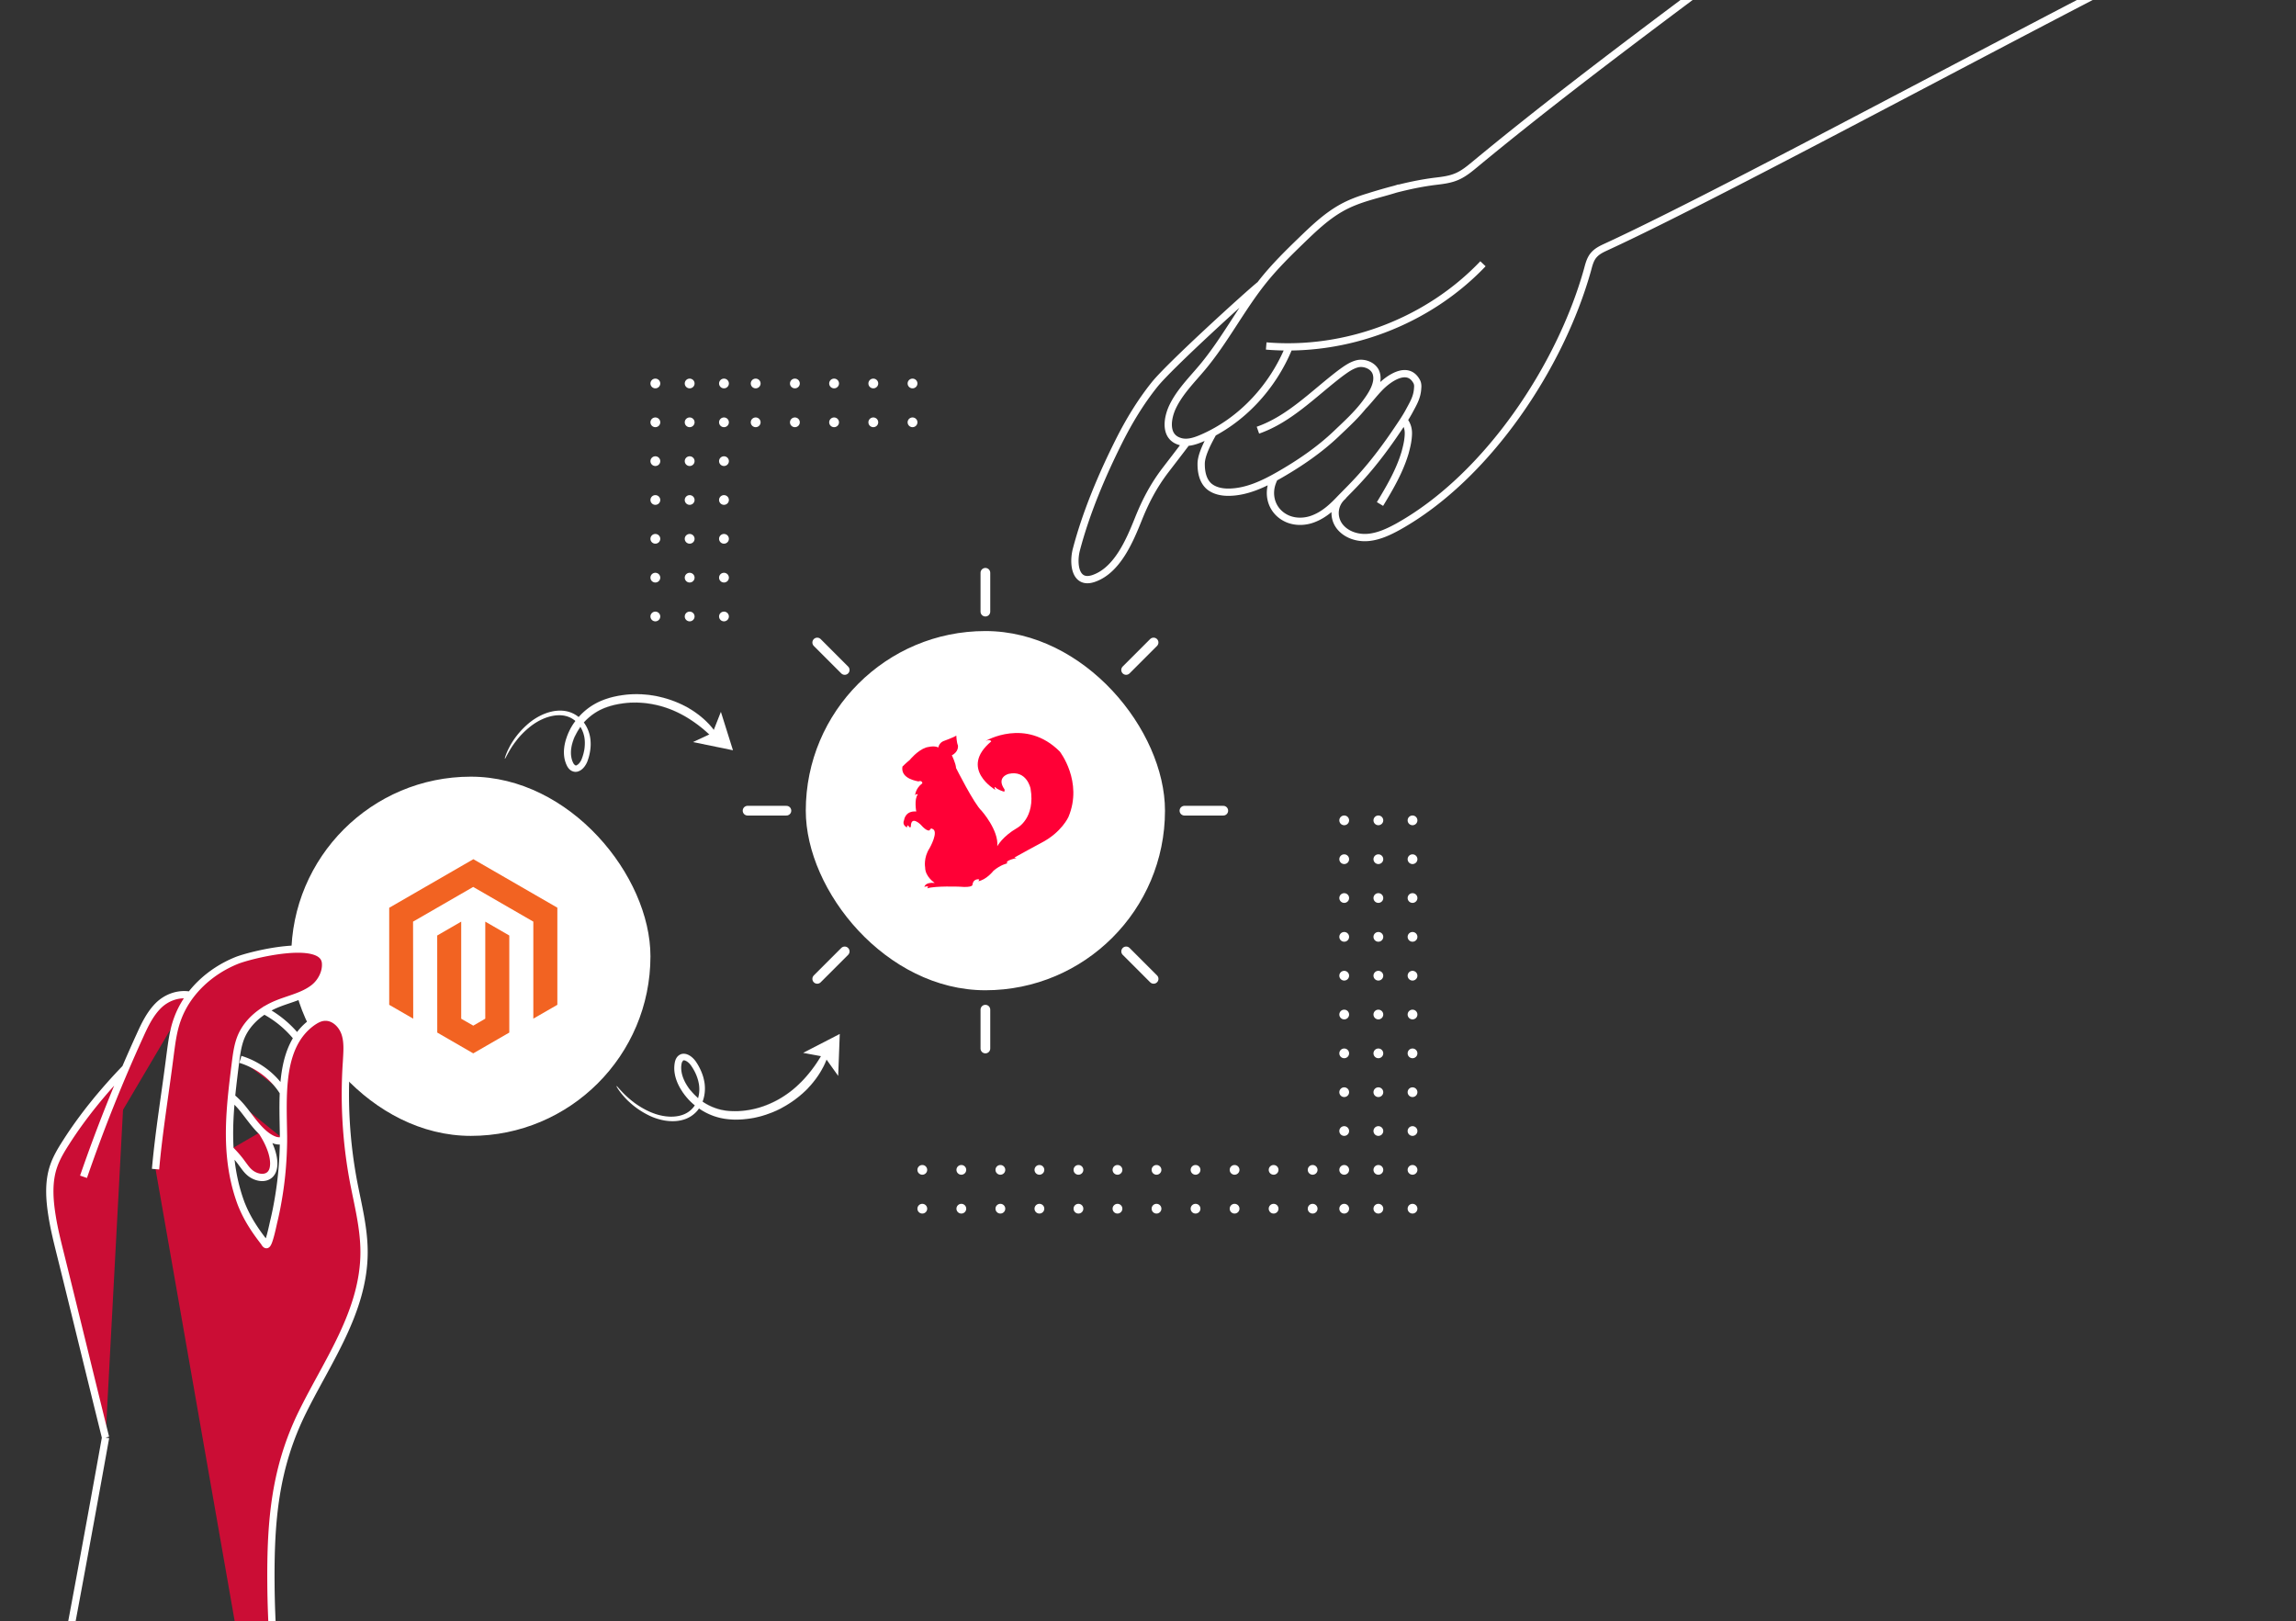 <?xml version="1.0" encoding="UTF-8"?> <svg xmlns="http://www.w3.org/2000/svg" width="473" height="334" fill="none"><rect width="100%" height="100%" fill="#333333" stroke="none"/><rect x="60" y="160" width="74" height="74" rx="37" fill="#fff"></rect><path d="M97.517 177 80.18 187.008v19.989l4.949 2.861-.035-19.994 12.388-7.15 12.389 7.15v19.985l4.949-2.852V186.99L97.517 177z" fill="#F26322"></path><path d="m99.972 209.854-2.472 1.437-2.486-1.424v-20.003l-4.945 2.857.01 19.994L97.494 217l7.426-4.285v-19.994l-4.949-2.857v19.99z" fill="#F26322"></path><rect x="166" y="130" width="74" height="74" rx="37" fill="#fff"></rect><path d="M185.91 157.924s.821-.823 1.496-1.355c0 0 1.544-1.937 3.329-2.566 0 0 1.785-.533 2.557 0 0 0 .145-.92 1.014-1.307 0 0 2.267-.823 2.702-1.162 0 0 .048 1.355.337 2.033 0 0 .242 1.259-1.254 2.033 0 0 .82 1.646.868 2.614 0 0 3.716 7.407 5.26 8.811 0 0 3.57 4.018 3.232 7.31 0 0 1.014-1.985 4.101-3.776 0 0 3.812-1.985 2.751-8.133 0 0-.772-3.873-4.536-3.001 0 0-2.605.677-.82 3.195 0 0 .097.581-.193.435 0 0-1.351-.387-1.737-.919 0 0-.289-.049.048.581 0 0-7.575-4.357-.868-9.973 0 0-.097-.532-1.158-.097 0 0 8.25-4.889 15.295 2.179 0 0 4.825 6.196 1.785 13.458 0 0-1.399 3.195-5.645 5.373 0 0-5.211 2.808-5.501 3.001l.435.097s-1.785.387-1.978.823l.048.291s-1.303.242-2.799 1.5c0 0-1.495 1.937-3.232 2.179 0 0 .144.097.289-.388 0 0-1.206-.29-1.399 1.114 0 0 .096.629-2.654.387 0 0-5.018-.194-6.658.339l.193-.387s-.579-.097-.772.145c0 0 0-1.065 2.123-.871 0 0-1.979-1.259-1.979-3.195 0 0-.386-1.985.917-3.97 0 0 1.978-3.485.579-3.97 0 0-.289-.29-.579.291 0 0-.482.387-1.833-1.162 0 0-1.978-1.985-2.027.339 0 0-.048.629-.579-.194 0 0-.289.097-.193.436 0 0-1.109-.436-.627-1.501 0 0 .193-1.984 2.509-1.791 0 0-.482-2.566.338-3.534 0 0-.531-.145-.579.291 0 0 0-1.453 1.495-2.566 0 0 0-.678-.82-.387 0-.049-3.715-.436-3.281-3.05z" fill="#FF0036"></path><path d="M32.045 240.854c.684-7.752 2.002-15.602 2.978-23.354.341-2.552.634-5.103 1.513-7.507 2.001-5.593 6.736-9.911 12.203-12.119 2.782-1.128 17.621-4.857 18.305.344.244 2.011-.879 4.121-2.392 5.299-2.197 1.717-5.077 2.257-7.664 3.336-3.075 1.276-5.857 3.483-7.224 6.525-.78 1.767-1.025 3.729-1.269 5.643-.83 6.623-1.66 13.296-.927 19.87.341 3.091 1.025 6.133 2.099 9.028 1.171 2.993 2.782 5.446 4.734 7.948.098.148.293.54.488.54.537 0 1.367-4.219 1.514-4.808.439-1.815.78-3.582 1.073-5.446.586-3.631.88-7.36.928-11.039v-.982c-.098-8.39-.928-18.497 5.809-23.452.83-.589 1.757-1.129 2.782-1.129 1.903-.049 3.514 1.57 4.1 3.386.586 1.815.39 3.778.293 5.691a97.202 97.202 0 0 0 1.415 24.679c.928 4.857 2.197 9.666 2.197 14.621 0 12.217-7.566 22.52-12.74 33.069-5.613 11.432-6.54 22.275-6.443 35.13.049 8.537.732 17.025 1.464 25.562 1.709 20.754 3.417 41.508 5.077 62.311" fill="#CB0D35"></path><path d="M17.207 242.424a327.426 327.426 0 0 1 11.666-29.193c.976-2.159 2.05-4.366 3.71-6.035 1.66-1.668 4.149-2.649 6.687-2.158" fill="#CB0D35"></path><path d="M21.747 296.149c-2.685-10.794-6.541-26.691-9.226-37.485-.683-2.747-1.367-5.446-1.806-8.243-.537-3.385-.781-6.967.342-10.205.585-1.717 1.562-3.336 2.538-4.857 3.466-5.446 7.712-10.598 12.203-15.259M54.255 208.079a21.757 21.757 0 0 1 7.029 5.79l-7.03-5.79zM49.519 218.236c3.71 1.128 6.93 3.63 8.883 6.82l-8.883-6.82zM58.551 234.77c-.195.147-.44.196-.683.245-.39.049-.781 0-1.123-.098-2.977-.932-5.174-4.759-7.127-7.016a16.81 16.81 0 0 0-1.903-1.864" fill="#CB0D35"></path><path d="M47.421 236.831c.879.883 1.709 1.815 2.44 2.845.489.638.928 1.325 1.563 1.865 1.513 1.325 4.198 1.619 4.832-.687.39-1.472-.098-3.336-.683-4.71-.44-1.079-1.025-2.11-1.66-3.091M21.745 296.149c-8.25 45.972-12.35 65.647-20.599 111.62-.048.245-.097.539-.146.785" fill="#CB0D35"></path><path d="M32.045 240.854c.684-7.752 2.002-15.602 2.978-23.354.341-2.552.634-5.103 1.513-7.507 2.001-5.593 6.736-9.911 12.203-12.119 2.782-1.128 17.621-4.857 18.305.344.244 2.011-.879 4.121-2.392 5.299-2.197 1.717-5.077 2.257-7.664 3.336-3.075 1.276-5.857 3.483-7.224 6.525-.78 1.767-1.025 3.729-1.269 5.643-.83 6.623-1.66 13.296-.927 19.87.341 3.091 1.025 6.133 2.099 9.028 1.171 2.993 2.782 5.446 4.734 7.948.098.148.293.54.488.54.537 0 1.367-4.219 1.514-4.808.439-1.815.78-3.582 1.073-5.446.586-3.631.88-7.36.928-11.039v-.982c-.098-8.39-.928-18.497 5.809-23.452.83-.589 1.757-1.129 2.782-1.129 1.903-.049 3.514 1.57 4.1 3.386.586 1.815.39 3.778.293 5.691a97.202 97.202 0 0 0 1.415 24.679c.928 4.857 2.197 9.666 2.197 14.621 0 12.217-7.566 22.52-12.74 33.069-5.613 11.432-6.54 22.275-6.443 35.13.049 8.537.732 17.025 1.464 25.562 1.709 20.754 3.417 41.508 5.077 62.311L1 408.554c.049-.246.098-.54.146-.785 8.25-45.973 12.35-65.648 20.6-111.62m-4.539-53.725a327.426 327.426 0 0 1 11.666-29.193c.976-2.159 2.05-4.366 3.71-6.035 1.66-1.668 4.149-2.649 6.687-2.158m-17.524 91.111c-2.684-10.794-6.54-26.691-9.225-37.485-.683-2.747-1.367-5.446-1.806-8.243-.537-3.385-.781-6.967.342-10.205.585-1.717 1.562-3.336 2.538-4.857 3.466-5.446 7.712-10.598 12.203-15.259m28.457-12.021a21.757 21.757 0 0 1 7.029 5.79m-11.765 4.367c3.71 1.128 6.93 3.63 8.883 6.82m.15 9.714c-.196.147-.44.196-.684.245-.39.049-.781 0-1.123-.098-2.977-.932-5.174-4.759-7.127-7.016a16.81 16.81 0 0 0-1.903-1.864m-.294 10.794c.879.883 1.709 1.815 2.44 2.845.489.638.928 1.325 1.563 1.865 1.513 1.325 4.198 1.619 4.832-.687.39-1.472-.098-3.336-.683-4.71-.44-1.079-1.025-2.11-1.66-3.091M390.547-32.477c-27.481 21.353-59.997 44.229-86.788 66.41-1.073.886-2.185 1.794-3.442 2.36-1.495.703-3.187.881-4.817 1.076-4.52.585-8.819 1.735-13.128 3.05m-22.89 18.33c-2.693 2.195-18.585 16.645-21.645 20.49-2.852 3.564-5.229 7.494-7.27 11.549-3.534 7.048-6.8 14.742-8.817 22.406-.76 2.89-.291 7.36 3.642 5.942 4.818-1.715 7.364-7.821 9.118-12.19 1.47-3.673 3.098-6.797 5.521-10.007 1.175-1.531 2.958-3.84 4.453-5.821m5.346-1.807c-1.014 1.81-2.368 4.404-2.375 6.22-.014 1.713.347 3.528 1.63 4.652 1.128.948 2.665 1.232 4.08 1.215 3.774-.048 7.318-1.774 10.604-3.672 4.119-2.378 8.052-5.075 11.498-8.343 2.109-2.017 4.264-3.954 6.024-6.302 1.191-1.593 2.921-4.084 2.21-6.23-.484-1.48-2.338-2.22-3.756-1.934-1.356.303-2.531 1.194-3.61 1.977-5.502 4.189-10.443 9.44-16.989 11.727m3.339 9.898c-.235.508-.43.993-.562 1.496-.72 2.867.588 5.681 3.332 6.868 1.751.747 3.796.631 5.495-.083 2.102-.841 3.789-2.401 5.327-4.035 1.426-1.462 2.875-2.885 4.254-4.427 2.839-3.13 5.391-6.575 7.771-10.134.826-1.223 1.651-2.445 2.328-3.742.845-1.553 1.529-2.747 1.622-4.506.053-.457.02-.97-.21-1.37-1.882-3.442-5.865-.557-7.674 1.34-1.155 1.2-2.139 2.514-3.294 3.713m-4.351 18.71a4.52 4.52 0 0 0-.581 6.036c1.345 1.781 3.733 2.534 5.937 2.327 2.204-.207 4.236-1.167 6.2-2.248 18.314-10.254 33.415-32.931 38.994-52.988.281-1.068.578-2.199 1.327-3.005.67-.76 1.627-1.205 2.545-1.628C359.302 37.774 438.027-5.461 466.384-18.53m-182.09 122.358c2.024-3.353 4.025-6.746 5.175-10.607.297-1.13.562-2.136.648-3.358.093-1.12-.035-2.164-.886-3.271m-23.663-15.107c-3.336 8.213-9.786 15.24-17.896 18.75-1.518.664-3.207 1.213-4.741.66-3.147-1.06-2.406-4.898-1.355-7.103 1.486-3.096 3.978-5.547 6.133-8.123 4.654-5.564 8.01-12.19 12.555-17.851 2.397-2.982 5.12-5.673 7.866-8.324 2.475-2.388 4.99-4.8 7.999-6.537 3.881-2.24 8.008-2.865 12.169-4.255m-27.445 32.573c16.428 1.385 33.285-4.99 44.656-16.937" stroke="#fff" stroke-width="1.5" stroke-miterlimit="10"></path><path d="M203 118v8M203 208v8M154.008 167.006h8M244.008 167.006h8M168.359 201.654l5.657-5.657M231.992 138.016l5.657-5.657M237.656 201.652l-5.657-5.657M174.016 138.02l-5.657-5.657" stroke="#fff" stroke-width="2" stroke-linecap="round"></path><path d="M290.995 170a1.003 1.003 0 0 1-1.005-1c0-.552.45-1 1.005-1 .555 0 1.005.448 1.005 1s-.45 1-1.005 1zM290.995 178a1.003 1.003 0 0 1-1.005-1c0-.553.45-1 1.005-1 .555 0 1.005.448 1.005 1 .001.553-.45 1-1.005 1zM290.995 186a1.003 1.003 0 0 1-1.005-1c0-.552.45-1 1.005-1 .555 0 1.005.448 1.005 1 .001.552-.45 1-1.005 1zM290.995 194a1.003 1.003 0 0 1-1.005-1c0-.552.45-1 1.005-1 .555 0 1.005.448 1.005 1 .001.552-.45 1-1.005 1zM290.995 202a1.003 1.003 0 0 1-1.005-1c0-.552.45-1 1.005-1 .555 0 1.005.448 1.005 1 .001.553-.45 1-1.005 1zM290.995 210a1.003 1.003 0 0 1-1.005-1c0-.552.45-1 1.005-1 .555 0 1.005.448 1.005 1s-.45 1-1.005 1zM290.995 218a1.003 1.003 0 0 1-1.005-1c0-.553.45-1 1.005-1 .555 0 1.005.448 1.005 1 .001.553-.45 1-1.005 1zM290.995 226a1.003 1.003 0 0 1-1.005-1c0-.552.45-1 1.005-1 .555 0 1.005.448 1.005 1s-.45 1-1.005 1zM290.995 234a1.003 1.003 0 0 1-1.005-1c0-.552.45-1 1.005-1 .555 0 1.005.448 1.005 1 .001.552-.45 1-1.005 1zM290.995 242a1.003 1.003 0 0 1-1.005-1c0-.552.45-1 1.005-1 .555 0 1.005.448 1.005 1 .001.553-.45 1-1.005 1zM290.995 250a1.003 1.003 0 0 1-1.005-1c0-.552.45-1 1.005-1 .555 0 1.005.448 1.005 1s-.45 1-1.005 1zM283.959 170a1.003 1.003 0 0 1-1.006-1c0-.552.45-1 1.006-1 .555 0 1.005.448 1.005 1s-.45 1-1.005 1zM283.959 178a1.003 1.003 0 0 1-1.006-1c0-.553.45-1 1.006-1 .555 0 1.005.448 1.005 1 0 .553-.45 1-1.005 1zM283.959 186a1.003 1.003 0 0 1-1.006-1c0-.552.45-1 1.006-1 .555 0 1.005.448 1.005 1s-.45 1-1.005 1zM283.959 194a1.003 1.003 0 0 1-1.006-1c0-.552.45-1 1.006-1 .555 0 1.005.448 1.005 1s-.45 1-1.005 1zM283.959 202a1.003 1.003 0 0 1-1.006-1c0-.552.45-1 1.006-1 .555 0 1.005.448 1.005 1 0 .553-.45 1-1.005 1zM283.959 210a1.003 1.003 0 0 1-1.006-1c0-.552.45-1 1.006-1 .555 0 1.005.448 1.005 1s-.45 1-1.005 1zM283.959 218a1.003 1.003 0 0 1-1.006-1c0-.553.45-1 1.006-1 .555 0 1.005.448 1.005 1 0 .553-.45 1-1.005 1zM283.959 226a1.003 1.003 0 0 1-1.006-1c0-.552.45-1 1.006-1 .555 0 1.005.448 1.005 1s-.45 1-1.005 1zM283.959 234a1.003 1.003 0 0 1-1.006-1c0-.552.45-1 1.006-1 .555 0 1.005.448 1.005 1s-.45 1-1.005 1zM283.959 242a1.003 1.003 0 0 1-1.006-1c0-.552.45-1 1.006-1 .555 0 1.005.448 1.005 1 0 .553-.45 1-1.005 1zM283.959 250a1.003 1.003 0 0 1-1.006-1c0-.552.45-1 1.006-1 .555 0 1.005.448 1.005 1s-.45 1-1.005 1zM276.923 170a1.003 1.003 0 0 1-1.006-1c0-.552.45-1 1.006-1 .554 0 1.004.448 1.004 1s-.45 1-1.004 1zM276.923 178a1.003 1.003 0 0 1-1.006-1c0-.553.45-1 1.006-1 .554 0 1.004.448 1.004 1 .001.553-.45 1-1.004 1zM276.923 186a1.003 1.003 0 0 1-1.006-1c0-.552.45-1 1.006-1 .554 0 1.004.448 1.004 1 .001.552-.45 1-1.004 1zM276.923 194a1.003 1.003 0 0 1-1.006-1c0-.552.45-1 1.006-1 .554 0 1.004.448 1.004 1 .001.552-.45 1-1.004 1zM276.923 202a1.003 1.003 0 0 1-1.006-1c0-.552.45-1 1.006-1 .554 0 1.004.448 1.004 1 .001.553-.45 1-1.004 1zM276.923 210a1.003 1.003 0 0 1-1.006-1c0-.552.45-1 1.006-1 .554 0 1.004.448 1.004 1s-.45 1-1.004 1zM276.923 218a1.003 1.003 0 0 1-1.006-1c0-.553.45-1 1.006-1 .554 0 1.004.448 1.004 1 .001.553-.45 1-1.004 1zM276.923 226a1.003 1.003 0 0 1-1.006-1c0-.552.45-1 1.006-1 .554 0 1.004.448 1.004 1s-.45 1-1.004 1zM276.923 234a1.003 1.003 0 0 1-1.006-1c0-.552.45-1 1.006-1 .554 0 1.004.448 1.004 1 .001.552-.45 1-1.004 1zM276.923 242a1.003 1.003 0 0 1-1.006-1c0-.552.45-1 1.006-1 .554 0 1.004.448 1.004 1 .001.553-.45 1-1.004 1zM276.923 250a1.003 1.003 0 0 1-1.006-1c0-.552.45-1 1.006-1 .554 0 1.004.448 1.004 1s-.45 1-1.004 1zM269.415 249c0-.552.45-1 1.005-1 .555 0 1.005.448 1.005 1s-.45 1-1.005 1a1.003 1.003 0 0 1-1.005-1zM261.373 249c0-.552.45-1 1.006-1 .555 0 1.005.448 1.005 1s-.45 1-1.005 1a1.002 1.002 0 0 1-1.006-1zM253.332 249c0-.552.45-1 1.005-1 .555 0 1.005.448 1.005 1s-.45 1-1.005 1a1.002 1.002 0 0 1-1.005-1zM245.29 249c0-.552.45-1 1.006-1 .555 0 1.005.448 1.005 1s-.45 1-1.005 1a1.003 1.003 0 0 1-1.006-1zM237.249 249c0-.552.45-1 1.005-1 .555 0 1.005.448 1.005 1s-.45 1-1.005 1a1.001 1.001 0 0 1-1.005-1zM229.207 249c0-.552.45-1 1.006-1 .555 0 1.005.448 1.005 1s-.45 1-1.005 1a1.003 1.003 0 0 1-1.006-1zM221.166 249c0-.552.45-1 1.005-1 .556 0 1.005.448 1.005 1s-.45 1-1.005 1a1.001 1.001 0 0 1-1.005-1zM213.124 249c0-.552.45-1 1.006-1 .555 0 1.005.448 1.005 1s-.45 1-1.005 1a1.003 1.003 0 0 1-1.006-1zM205.083 249c0-.552.45-1 1.005-1 .555 0 1.005.448 1.005 1s-.45 1-1.005 1a1.003 1.003 0 0 1-1.005-1zM197.041 249c0-.552.451-1 1.005-1 .556 0 1.006.448 1.006 1s-.45 1-1.006 1a1.002 1.002 0 0 1-1.005-1zM189 249c0-.552.45-1 1.005-1 .555 0 1.005.448 1.005 1s-.45 1-1.005 1a1.003 1.003 0 0 1-1.005-1zM269.415 241c0-.552.45-1 1.005-1 .555 0 1.005.448 1.005 1s-.45 1-1.005 1a1.003 1.003 0 0 1-1.005-1zM261.373 241c0-.552.45-1 1.006-1 .555 0 1.005.448 1.005 1s-.45 1-1.005 1a1.002 1.002 0 0 1-1.006-1zM253.332 241c0-.552.45-1 1.005-1 .555 0 1.005.448 1.005 1s-.45 1-1.005 1a1.002 1.002 0 0 1-1.005-1zM245.29 241c0-.552.45-1 1.006-1 .555 0 1.005.448 1.005 1s-.45 1-1.005 1a1.003 1.003 0 0 1-1.006-1zM237.249 241c0-.552.45-1 1.005-1 .555 0 1.005.448 1.005 1s-.45 1-1.005 1a1.001 1.001 0 0 1-1.005-1zM229.207 241c0-.552.45-1 1.006-1 .555 0 1.005.448 1.005 1s-.45 1-1.005 1a1.003 1.003 0 0 1-1.006-1zM221.166 241c0-.552.45-1 1.005-1 .556 0 1.005.448 1.005 1s-.45 1-1.005 1a1.001 1.001 0 0 1-1.005-1zM213.124 241c0-.552.45-1 1.006-1 .555 0 1.005.448 1.005 1s-.45 1-1.005 1a1.003 1.003 0 0 1-1.006-1zM205.083 241c0-.552.45-1 1.005-1 .555 0 1.005.448 1.005 1s-.45 1-1.005 1a1.003 1.003 0 0 1-1.005-1zM197.041 241c0-.552.451-1 1.005-1 .556 0 1.006.448 1.006 1s-.45 1-1.006 1a1.002 1.002 0 0 1-1.005-1zM189 241c0-.552.45-1 1.005-1 .555 0 1.005.448 1.005 1s-.45 1-1.005 1a1.003 1.003 0 0 1-1.005-1zM135.009 126c.558 0 1.011.448 1.011 1s-.453 1-1.011 1a1.005 1.005 0 0 1-1.009-1c-.001-.553.452-1 1.009-1zM135.009 118c.558 0 1.011.448 1.011 1s-.453 1-1.011 1a1.005 1.005 0 0 1-1.009-1c0-.552.452-1 1.009-1zM135.009 110c.558 0 1.011.448 1.011 1 0 .553-.453 1-1.011 1a1.005 1.005 0 0 1-1.009-1c-.001-.553.452-1 1.009-1zM135.009 102c.558 0 1.011.448 1.011 1s-.453 1-1.011 1a1.005 1.005 0 0 1-1.009-1c0-.552.452-1 1.009-1zM135.009 94c.558 0 1.011.448 1.011 1s-.453 1-1.011 1A1.005 1.005 0 0 1 134 95c-.001-.552.452-1 1.009-1zM135.009 86c.558 0 1.011.448 1.011 1s-.453 1-1.011 1A1.005 1.005 0 0 1 134 87c-.001-.553.452-1 1.009-1zM135.009 78c.558 0 1.011.448 1.011 1s-.453 1-1.011 1A1.005 1.005 0 0 1 134 79c0-.552.452-1 1.009-1zM142.078 126c.558 0 1.01.448 1.01 1s-.452 1-1.01 1-1.01-.448-1.01-1c-.001-.553.452-1 1.01-1zM142.078 118c.558 0 1.01.448 1.01 1s-.452 1-1.01 1-1.01-.448-1.01-1 .452-1 1.01-1zM142.078 110c.558 0 1.01.448 1.01 1 0 .553-.452 1-1.01 1s-1.01-.448-1.01-1c-.001-.553.452-1 1.01-1zM142.078 102c.558 0 1.01.448 1.01 1s-.452 1-1.01 1-1.01-.448-1.01-1 .452-1 1.01-1zM142.078 94c.558 0 1.01.448 1.01 1s-.452 1-1.01 1-1.01-.448-1.01-1c-.001-.552.452-1 1.01-1zM142.078 86c.558 0 1.01.448 1.01 1s-.452 1-1.01 1-1.01-.448-1.01-1c-.001-.553.452-1 1.01-1zM142.078 78c.558 0 1.01.448 1.01 1s-.452 1-1.01 1-1.01-.448-1.01-1 .452-1 1.01-1zM149.146 126c.558 0 1.01.448 1.01 1s-.452 1-1.01 1a1.005 1.005 0 0 1-1.009-1c-.001-.553.452-1 1.009-1zM149.146 118c.558 0 1.01.448 1.01 1s-.452 1-1.01 1a1.005 1.005 0 0 1-1.009-1c0-.552.452-1 1.009-1zM149.146 110c.558 0 1.01.448 1.01 1 0 .553-.452 1-1.01 1a1.005 1.005 0 0 1-1.009-1c-.001-.553.452-1 1.009-1zM149.146 102c.558 0 1.01.448 1.01 1s-.452 1-1.01 1a1.005 1.005 0 0 1-1.009-1c0-.552.452-1 1.009-1zM149.146 94c.558 0 1.01.448 1.01 1s-.452 1-1.01 1a1.005 1.005 0 0 1-1.009-1c-.001-.552.452-1 1.009-1zM149.146 86c.558 0 1.01.448 1.01 1s-.452 1-1.01 1a1.005 1.005 0 0 1-1.009-1c-.001-.553.452-1 1.009-1zM149.146 78c.558 0 1.01.448 1.01 1s-.452 1-1.01 1a1.005 1.005 0 0 1-1.009-1c0-.552.452-1 1.009-1zM156.688 79c0 .552-.452 1-1.01 1s-1.01-.448-1.01-1 .452-1 1.01-1 1.01.448 1.01 1zM164.766 79c0 .552-.452 1-1.01 1s-1.01-.448-1.01-1 .453-1 1.01-1c.559 0 1.01.448 1.01 1zM172.844 79c0 .552-.452 1-1.01 1s-1.01-.448-1.01-1 .452-1 1.01-1c.557 0 1.01.448 1.01 1zM180.922 79c0 .552-.452 1-1.01 1s-1.01-.448-1.01-1 .452-1 1.01-1c.557 0 1.01.448 1.01 1zM189 79c0 .552-.452 1-1.009 1a1.006 1.006 0 0 1-1.011-1c0-.552.453-1 1.011-1 .558 0 1.009.448 1.009 1zM156.688 87c0 .552-.452 1-1.01 1s-1.01-.448-1.01-1 .452-1 1.01-1 1.01.448 1.01 1zM164.766 87c0 .552-.452 1-1.01 1s-1.01-.448-1.01-1 .453-1 1.01-1c.559 0 1.01.448 1.01 1zM172.844 87c0 .552-.452 1-1.01 1s-1.01-.448-1.01-1 .452-1 1.01-1c.557 0 1.01.448 1.01 1zM180.922 87c0 .552-.452 1-1.01 1s-1.01-.448-1.01-1 .452-1 1.01-1c.557 0 1.01.448 1.01 1zM189 87c0 .552-.452 1-1.009 1a1.006 1.006 0 0 1-1.011-1c0-.552.453-1 1.011-1 .558 0 1.009.448 1.009 1zM173 213l-7.546 3.898 4.419.819 2.804 3.928L173 213z" fill="#fff"></path><path d="M170.856 214.947c.059.019.099.114.111.273.007.084.008.18.001.287 0 .056-.004.118-.011.185l-.008.099c-.006.036-.007.067-.013.104a8.013 8.013 0 0 1-.143.751c-.021.092-.05.186-.078.289-.056.198-.108.414-.188.638-.04.112-.074.227-.117.345-.019.061-.043.118-.062.179-.018.06-.043.118-.071.181a16.842 16.842 0 0 1-1.69 3.231c-.05.075-.09.146-.146.217l-.151.213c-.105.145-.201.288-.316.435l-.336.431c-.055.071-.114.148-.17.218-.061.068-.12.145-.181.212-.062.067-.12.144-.182.211-.064.074-.12.144-.19.214-.126.141-.258.278-.388.425-.035.035-.064.073-.1.108l-.087.1c-.071.069-.138.133-.208.203-.071.07-.141.14-.209.204-.07.07-.146.136-.214.2-.07.07-.159.145-.246.229a7.97 7.97 0 0 0-.146.136c-.052.05-.109.096-.166.142-.117.097-.241.207-.375.32a1.469 1.469 0 0 1-.105.089c-.038.026-.073.06-.111.086-.073.06-.151.117-.228.184a21.156 21.156 0 0 1-2.448 1.676c-.253.145-.509.297-.787.443-.131.082-.271.151-.414.225-.14.069-.289.14-.439.211l-.223.107c-.035.02-.075.036-.115.052-.04.016-.075.036-.115.052-.155.067-.31.135-.468.209-.075.035-.161.064-.241.096l-.242.097c-.166.061-.33.131-.503.188-.172.058-.342.125-.518.188-.04.016-.086.029-.132.041-.047.013-.087.029-.133.042-.092.025-.178.054-.274.085-.092.025-.181.06-.273.085l-.277.076a6.43 6.43 0 0 1-.282.072 1.69 1.69 0 0 1-.144.035l-.073.02-.071.014c-.19.047-.385.091-.581.134-.052.009-.098.022-.15.031-.052.009-.098.022-.15.031-.098.022-.198.034-.302.053-.104.018-.201.04-.302.052-.1.013-.204.031-.304.043-.101.013-.205.031-.311.04-.052.009-.104.018-.152.022-.052.009-.106.009-.158.018-.213.018-.423.045-.635.063a7.965 7.965 0 0 1-.324.023c-.107.009-.215.008-.322.017a16.29 16.29 0 0 1-1.329.011c-.452-.012-.904-.04-1.368-.099a13.047 13.047 0 0 1-1.39-.24c-.12-.023-.233-.058-.349-.086-.116-.029-.229-.064-.35-.096l-.344-.108-.172-.054a1.649 1.649 0 0 1-.175-.063 12.82 12.82 0 0 1-1.355-.578c-.109-.056-.226-.109-.335-.166-.105-.062-.219-.121-.324-.183-.223-.116-.432-.256-.645-.389-.111-.066-.209-.14-.317-.211-.101-.068-.205-.146-.313-.217-.098-.075-.203-.152-.303-.235l-.154-.115-.15-.121-.296-.246-.075-.061-.072-.066-.143-.132-.281-.262-.27-.279-.134-.135-.127-.147-.255-.294c-.042-.049-.085-.098-.124-.153l-.248-.306-.059-.074c-.016-.026-.039-.055-.055-.081-.079-.11-.154-.21-.232-.32-.039-.055-.082-.104-.112-.162l-.108-.167c-.069-.113-.141-.219-.216-.335-.068-.112-.137-.225-.203-.343-.26-.464-.491-.951-.684-1.464a7.974 7.974 0 0 1-.42-1.602 6.507 6.507 0 0 1-.023-1.807l.015-.11c.01-.074.023-.138.034-.212.026-.143.065-.296.114-.45.048-.155.118-.321.215-.478.091-.162.212-.321.368-.46.144-.13.316-.243.511-.327.192-.078.394-.118.59-.122.197-.003.377.023.546.068.17.044.323.103.47.174.288.138.531.314.759.504.218.193.42.4.6.634l.134.175.031.042.025.039.056.08.108.168.102.164.102.163.099.17c.069.113.128.228.188.343.245.463.464.943.643 1.44a9.07 9.07 0 0 1 .413 1.518c.398 2.068-.047 4.291-1.297 5.886a5.86 5.86 0 0 1-2.302 1.763c-.434.19-.879.317-1.319.407-.44.091-.887.138-1.313.148a9.87 9.87 0 0 1-2.477-.244 12.032 12.032 0 0 1-2.19-.713c-.083-.033-.168-.075-.251-.108-.044-.018-.079-.039-.123-.057-.041-.024-.079-.039-.12-.063l-.238-.117c-.079-.039-.159-.078-.235-.122l-.453-.245-.438-.258a17.696 17.696 0 0 1-1.556-1.064l-.344-.274c-.112-.091-.215-.184-.322-.27-.052-.047-.107-.087-.158-.134-.052-.046-.098-.089-.149-.136a27.252 27.252 0 0 1-.287-.265 14.427 14.427 0 0 1-.974-1.005c-.07-.082-.139-.154-.204-.232-.064-.079-.123-.153-.186-.222-.059-.075-.115-.14-.169-.211a2.938 2.938 0 0 1-.157-.205c-.051-.062-.098-.129-.143-.188a1.68 1.68 0 0 1-.125-.177c-.078-.11-.151-.217-.215-.31-.064-.094-.116-.181-.16-.254a3.138 3.138 0 0 1-.109-.193c-.052-.102-.076-.156-.066-.174.013-.008.062.029.142.108.04.039.088.092.145.157.056.066.115.14.195.219.071.082.159.174.25.275l.145.158c.048.052.102.108.159.173.054.056.11.121.17.181.06.059.123.128.188.191.066.062.129.131.197.203.071.066.14.139.217.208.297.288.639.593 1.019.913.095.08.193.154.294.238.049.037.101.083.15.12l.159.118c.11.081.211.164.327.249.11.081.229.159.345.244.47.325.988.648 1.547.954l.431.231c.147.07.299.145.446.216.303.139.618.285.94.403.643.253 1.344.46 2.073.588a9.03 9.03 0 0 0 2.274.149c.777-.051 1.562-.216 2.289-.551.36-.17.705-.381 1.018-.633.083-.063.153-.133.229-.2.042-.031.077-.066.112-.101s.071-.07.109-.111c.074-.075.139-.149.207-.228.062-.083.13-.162.192-.245a5.642 5.642 0 0 0 .989-2.332 6.69 6.69 0 0 0 .11-1.313 7.211 7.211 0 0 0-.151-1.332 9.108 9.108 0 0 0-.988-2.568c-.061-.099-.112-.201-.179-.304-.06-.1-.121-.2-.185-.293l-.194-.29-.054-.072-.024-.038-.023-.029c-.031-.042-.061-.085-.095-.121a3.047 3.047 0 0 0-.434-.431 2.048 2.048 0 0 0-.48-.308 1.005 1.005 0 0 0-.411-.099.282.282 0 0 0-.126.029c-.008.083-.046.108-.081.143a.512.512 0 0 0-.095.128c-.03.053-.059.132-.088.21-.023.083-.046.18-.064.281l-.022.162-.014.08c-.007.027-.006.052-.008.083-.08.86.087 1.764.421 2.607.166.424.371.833.604 1.233.061.1.122.199.176.296.064.093.134.19.195.29l.097.145c.033.051.07.097.1.139.074.091.138.184.211.276.016.025.036.045.053.071l.063.053.227.261c.036.046.073.091.113.131l.229.255c.04.04.077.085.117.125l.12.118c.08.08.16.159.245.241.08.079.169.156.253.229l.114.115c.02.02.04.04.063.054l.063.053c.089.076.173.15.259.217l.127.106.136.105c.087.067.182.131.269.199l.276.187c.09.061.186.125.279.18.193.114.376.231.57.329.097.049.19.105.287.154.097.049.197.092.294.141.39.191.795.343 1.191.482.05.021.098.034.151.049.054.016.102.028.152.05.101.028.198.061.299.089.101.028.206.05.307.078.101.028.202.055.304.068.412.084.819.149 1.224.189.411.044.815.06 1.222.069a13.727 13.727 0 0 0 1.501-.053c.097-.006.197-.018.294-.025l.575-.067a.675.675 0 0 0 .143-.019c.049-.003.095-.015.143-.019.095-.015.189-.031.28-.041.095-.016.19-.032.281-.042.088-.019.183-.035.272-.054.088-.019.183-.035.272-.054.042-.007.088-.02.137-.023a23.584 23.584 0 0 1 .664-.157l.129-.035.129-.036.258-.07c.083-.023.169-.052.252-.075l.25-.083c.082-.023.163-.055.246-.078.04-.016.083-.022.123-.039.04-.016.083-.022.123-.038l.472-.175c.158-.059.309-.12.461-.182l.223-.092c.071-.029.151-.061.217-.094.145-.066.285-.134.428-.194.034-.019.071-.029.105-.049.035-.019.071-.029.106-.049l.205-.102.401-.201c.125-.069.256-.136.381-.205.252-.13.484-.279.716-.414a21.187 21.187 0 0 0 2.438-1.729c.032-.029.07-.055.102-.084.032-.029.064-.058.092-.081.125-.109.239-.201.347-.297.051-.049.105-.089.153-.132.048-.044.092-.081.131-.122.083-.079.162-.151.226-.209l.198-.186c.068-.063.126-.125.193-.189s.125-.125.192-.189l.093-.096c.032-.029.062-.067.093-.096.126-.126.245-.254.364-.383l.177-.19c.058-.061.12-.129.172-.193.058-.062.116-.123.168-.188.058-.061.11-.126.162-.191.11-.126.214-.256.324-.382l.31-.383.153-.188c.052-.065.095-.127.143-.186.775-1 1.402-1.96 1.895-2.792.03-.054.066-.105.093-.152l.088-.156c.054-.095.111-.197.171-.289.113-.188.209-.371.306-.544a51.01 51.01 0 0 0 .203-.358l.064-.114c.081-.143.158-.281.231-.397a.493.493 0 0 1 .057-.086l.047-.084c.03-.053.066-.104.093-.152.06-.092.119-.168.168-.227.11-.126.198-.186.257-.167z" fill="#fff"></path><path d="M169.268 220.392c-.209.371-.433.74-.678 1.105-.013.024-.036.051-.05.075a1.36 1.36 0 0 1-.096.142l-.151.213c-.029.039-.062.083-.086.125l-.22.308-.333.425c-.023.026-.04.056-.062.082-.037.051-.079.098-.111.142-.062.067-.121.144-.182.211l-.146.177-.03.038c-.016.015-.022.027-.038.041-.049.059-.098.118-.152.173l-.158.17-.235.251c-.013.009-.023.027-.036.035a3.014 3.014 0 0 0-.064.073l-.097.103c-.067.064-.128.131-.199.201l-.007.012-.208.203-.144.131c-.022.026-.047.043-.076.066l-.246.229a2.65 2.65 0 0 0-.099.093l-.048.043c-.032.029-.073.061-.105.09-.019.02-.041.031-.06.052-.07.054-.137.118-.213.184l-.166.142a.097.097 0 0 0-.035.035.423.423 0 0 1-.069.054c-.038.026-.073.06-.111.086-.073.06-.152.117-.228.184a22.95 22.95 0 0 1-1.087.808c-.443.303-.899.6-1.355.872a1.464 1.464 0 0 1-.147.08c-.206.118-.416.241-.637.357l-.137.078c-.091.05-.187.097-.278.147l-.354.173-.084.038c-.034.019-.075.035-.109.055-.034.02-.075.036-.109.055a.814.814 0 0 1-.115.052c-.04.016-.074.035-.114.052l-.149.055c-.105.049-.217.095-.322.144-.062.027-.124.055-.192.078-.018.005-.031.014-.049.019l-.103.043-.148.056c-.04.016-.08.032-.126.045a9.83 9.83 0 0 1-.377.143c-.099.038-.204.071-.302.109l-.216.079c-.041.016-.081.032-.133.041-.046.013-.086.029-.132.042-.037.01-.077.026-.114.036-.055.015-.105.034-.16.049l-.274.085c-.064.018-.134.032-.202.056l-.074.02-.282.072a1.69 1.69 0 0 1-.144.035l-.074.02-.07.014-.098.022c-.159.033-.321.073-.489.109-.019.005-.037.01-.052.009a.673.673 0 0 1-.098.022l-.037.01c-.037.01-.07.014-.113.021l-.068.023c-.076.011-.15.031-.226.042-.103.019-.201.04-.302.053l-.042.006c-.086.014-.177.024-.266.043l-.128.02c-.061.011-.124.014-.185.025l-.153.022-.1.012c-.018.005-.033.005-.058.006-.109.015-.221.02-.331.035a4.64 4.64 0 0 1-.304.028l-.324.023-.185.011-.136.007c-.448.022-.896.028-1.324.014a22.44 22.44 0 0 1-1.361-.111c-.474-.057-.94-.141-1.39-.24a3.877 3.877 0 0 1-.301-.074c-.021-.005-.033-.012-.054-.016-.116-.029-.223-.06-.339-.089l-.011-.007a1.954 1.954 0 0 1-.22-.066c-.038-.014-.08-.023-.118-.038l-.081-.023a1.66 1.66 0 0 0-.091-.031c-.015-.001-.033-.011-.048-.012-.038-.015-.086-.027-.124-.042a13.118 13.118 0 0 1-1.356-.577c-.035-.021-.073-.036-.108-.057a2.93 2.93 0 0 1-.223-.115l-.334-.181c-.161-.088-.321-.19-.472-.28-.059-.034-.114-.075-.166-.106a3.423 3.423 0 0 1-.227-.15c-.023-.014-.049-.037-.078-.054l-.211.29a5.576 5.576 0 0 1-1.06 1.038 5.952 5.952 0 0 1-1.899.966 7.703 7.703 0 0 1-1.975.314 9.139 9.139 0 0 1-1.272-.05c-.39-.04-.803-.108-1.211-.198a11.973 11.973 0 0 1-2.19-.713c-.068-.032-.133-.054-.2-.086-.018-.011-.039-.015-.056-.026l-.03-.017c-.032-.011-.061-.028-.094-.04-.041-.024-.079-.038-.12-.063a2.47 2.47 0 0 1-.205-.105l-.029-.017a.166.166 0 0 0-.056-.025c-.062-.029-.12-.063-.182-.092-.047-.027-.103-.052-.149-.08-.103-.053-.202-.111-.305-.164l-.438-.259c-.528-.32-1.05-.676-1.556-1.063a45.83 45.83 0 0 1-.343-.275 3.449 3.449 0 0 1-.21-.179l-.113-.091-.158-.133-.012-.007a1.62 1.62 0 0 0-.14-.123l-.084-.073c-.071-.066-.137-.129-.206-.186a14 14 0 0 1-.974-1.006c-.037-.045-.077-.085-.113-.13l-.091-.102c-.042-.049-.087-.107-.124-.153-.02-.019-.036-.045-.059-.074l-.169-.212-.109-.136c-.017-.026-.031-.042-.048-.068-.036-.046-.067-.088-.098-.13l-.045-.058a1.593 1.593 0 0 1-.125-.178c-.078-.11-.151-.216-.215-.31a2.104 2.104 0 0 1-.146-.237l-.014-.017a3.474 3.474 0 0 1-.109-.192c-.055-.096-.076-.156-.069-.168.012-.009.062.028.142.108.04.039.088.092.144.157.02.02.037.045.063.069.036.045.085.098.133.15.071.082.159.174.25.275.042.049.09.101.144.157.049.053.103.109.159.174.02.02.04.039.063.069.034.036.074.075.104.117l.069.073.12.118c.025.023.048.053.074.076.04.039.076.085.122.128l.217.208c.26.257.576.539 1.019.913.095.08.193.154.294.237.049.037.093.071.138.114l.018.01.159.118c.031.042.072.066.109.096.067.048.136.105.208.155.11.081.23.16.346.244.511.35 1.029.672 1.547.955l.431.23c.09.046.181.092.276.131.056.026.117.054.17.085.297.136.612.282.94.404.676.264 1.374.462 2.079.591.379.073.757.121 1.118.143a8.28 8.28 0 0 0 1.156.007c.849-.057 1.615-.241 2.288-.552.37-.172.709-.387 1.019-.633.054-.04.105-.09.162-.136a.487.487 0 0 1 .073-.06.85.85 0 0 0 .09-.09c.003-.006.012-.009.019-.021l.048-.043a.357.357 0 0 1 .064-.058l.122-.135c.027-.032.058-.061.084-.094l.023-.026.17-.218c.062-.083.122-.175.182-.267l-.127-.107c-.075-.06-.152-.13-.227-.19l-.075-.06c-.014-.017-.032-.027-.046-.043-.012-.007-.014-.017-.026-.024l-.143-.132c-.032-.027-.066-.063-.098-.09-.059-.059-.123-.112-.183-.172l-.27-.279-.14-.138-.085-.098a2.133 2.133 0 0 0-.042-.049l-.105-.118c-.054-.056-.099-.114-.153-.17-.034-.036-.065-.078-.093-.111-.009-.013-.017-.026-.031-.042l-.124-.153-.183-.228a.234.234 0 0 1-.039-.055c-.003-.009-.014-.016-.023-.029-.078-.11-.153-.21-.231-.32-.015-.016-.025-.039-.04-.055-.028-.033-.047-.068-.072-.106l-.108-.168c-.044-.074-.097-.145-.147-.222l-.069-.113a.788.788 0 0 0-.06-.099 4.112 4.112 0 0 1-.143-.244 12.758 12.758 0 0 1-.369-.712 7.92 7.92 0 0 1-.315-.752 8.052 8.052 0 0 1-.42-1.602 6.867 6.867 0 0 1-.036-1.702c.005-.037.011-.074.012-.105l.016-.11a.558.558 0 0 0 .009-.058c.006-.052.018-.101.024-.153a4.33 4.33 0 0 1 .114-.451 2.54 2.54 0 0 1 .199-.448l.013-.024c.098-.173.225-.329.369-.46.156-.139.328-.252.511-.327.183-.075.388-.121.59-.121.176-.008.364.016.549.061.154.044.311.097.47.174.261.131.511.295.759.505.224.196.42.399.6.633.053.071.092.126.134.175l.031.042.081.12.111.161.102.164c.011.022.025.039.036.061.019.035.044.074.069.112l.098.17c.05.077.091.157.132.237l.057.105c.25.467.466.953.643 1.44.182.506.321 1.018.412 1.519.068.335.109.677.125 1.021a9.09 9.09 0 0 0-.537-2.54 11.095 11.095 0 0 0-.643-1.44l-.057-.105a4.428 4.428 0 0 0-.132-.237l-.098-.17a1.63 1.63 0 0 0-.069-.112c-.011-.022-.025-.039-.036-.061l-.102-.164-.192-.281-.031-.042a1.65 1.65 0 0 0-.134-.175 4.907 4.907 0 0 0-.6-.633 3.484 3.484 0 0 0-.756-.511 2.295 2.295 0 0 0-1.015-.241 1.683 1.683 0 0 0-.59.121 1.757 1.757 0 0 0-.512.327c-.143.131-.27.287-.368.46a2.966 2.966 0 0 0-.219.484 3.99 3.99 0 0 0-.114.451c-.006.052-.018.101-.024.153a.558.558 0 0 1-.009.058l-.016.11a.937.937 0 0 0-.008.099 6.286 6.286 0 0 0 .032 1.708 8.052 8.052 0 0 0 .42 1.602c.094.247.2.501.315.752.11.233.238.475.369.712.046.083.096.161.143.244a.788.788 0 0 1 .06.099l.069.113c.044.074.101.139.145.213l.108.167c.025.039.047.068.072.107.014.016.025.038.039.055.072.106.154.21.232.32.002.009.014.016.022.029.015.016.025.039.039.055l.059.075.124.153.127.162c.014.016.022.029.031.042.034.036.059.075.093.111.054.056.099.114.153.17l.105.118.042.049.085.098.134.135.27.279c.06.059.126.122.189.175.032.027.066.063.098.09l.143.132c.012.007.014.017.026.024.014.016.026.023.04.039l.075.06c.075.061.158.134.233.194l.127.107c.288-.443.509-.958.664-1.496l-.026-.023-.063-.053c-.017-.011-.026-.024-.04-.04-.006-.003-.014-.016-.02-.02l-.123-.112a.928.928 0 0 1-.092-.086c-.051-.047-.109-.097-.16-.143l-.009-.013c-.08-.079-.154-.155-.228-.23l-.12-.119a.628.628 0 0 1-.07-.082 1.004 1.004 0 0 1-.043-.049l-.062-.068c-.057-.066-.117-.125-.167-.187a7.426 7.426 0 0 1-.085-.098c-.009-.013-.02-.02-.029-.033l-.113-.13-.166-.202-.037-.046c-.002-.009-.014-.016-.016-.025l-.211-.276a.503.503 0 0 1-.036-.045l-.068-.088-.097-.145c-.064-.094-.134-.191-.194-.29-.019-.035-.042-.065-.067-.103-.035-.061-.077-.126-.118-.19a8.813 8.813 0 0 1-.604-1.233 6.4 6.4 0 0 1-.369-1.294 5.185 5.185 0 0 1-.056-1.307c-.001-.025.006-.053.008-.083l.014-.08.022-.162c.018-.117.039-.208.064-.281a1.09 1.09 0 0 1 .088-.211l.007-.012a.51.51 0 0 1 .088-.115.364.364 0 0 1 .239-.106.848.848 0 0 1 .411.1c.156.068.322.174.48.307a3.344 3.344 0 0 1 .529.552l.023.029.072.107.096.16.098.145c.058.09.122.184.171.277l.01.022c.042.064.08.135.118.205.019.035.038.07.055.096.23.407.435.831.594 1.252.168.433.299.877.388 1.312.1.458.149.909.152 1.333.007.442-.031.882-.111 1.313a8.854 8.854 0 0 1-.136.573l.243.191.094.08.171.125.27.199c.055.04.107.071.162.112.041.024.073.05.113.075.03.017.055.04.085.057.06.044.131.086.195.124l.163.096c.134.08.265.165.406.232l.287.154.186.085c.038.015.073.036.111.051.423.202.861.365 1.192.481a.473.473 0 0 0 .107.031c.015.001.027.008.048.012.047.013.092.031.139.043l.012.007c.038.015.074.02.113.035.065.022.127.035.192.058.101.028.206.05.307.077.021.005.036.006.053.016.081.023.164.041.248.058.396.084.812.146 1.224.19.396.043.805.062 1.222.069.386.005.788-.004 1.2-.031l.301-.022.285-.023.009-.002c.14-.013.274-.03.407-.046l.168-.021a.134.134 0 0 1 .048-.003l.091-.01.052-.009a.466.466 0 0 1 .086-.014l.28-.041c.058-.006.119-.017.176-.023l.104-.019.211-.042.07-.014c.089-.02.184-.036.272-.055.037-.01.071-.014.107-.024l.028-.008c.028-.007.055-.015.089-.019.018-.005.033-.004.046-.013.181-.044.358-.083.53-.125l.128-.035a22.243 22.243 0 0 0 .326-.095l.147-.04a2.15 2.15 0 0 0 .17-.051l.104-.034c.05-.019.096-.031.145-.05.083-.023.163-.055.246-.078l.123-.038a.86.86 0 0 0 .118-.043c.089-.034.185-.066.274-.1l.198-.075c.117-.042.228-.088.34-.133l.12-.049a2.16 2.16 0 0 1 .161-.064l.062-.027c.019-.005.031-.013.05-.019.058-.021.114-.051.173-.072l.04-.016c.133-.057.261-.117.388-.178.022-.011.04-.016.062-.027l.044-.022a.727.727 0 0 0 .105-.049l.206-.102.021-.011c.131-.066.258-.126.38-.19l.137-.078c.082-.047.16-.089.241-.136a11.3 11.3 0 0 0 .566-.327c.047-.028.097-.062.15-.087.77-.469 1.501-.977 2.226-1.56l.213-.17c.031-.028.069-.054.098-.077a.303.303 0 0 0 .06-.052c.013-.008.019-.02.032-.029.124-.11.238-.202.347-.297.019-.02.041-.031.057-.046.032-.029.064-.058.092-.081.032-.029.06-.052.083-.078l.048-.044.076-.066c.055-.055.109-.095.151-.142.028-.023.047-.044.076-.067.044-.037.083-.078.128-.115.031-.029.063-.058.093-.097l.099-.093c.064-.057.125-.125.189-.183l.093-.096.058-.061c.013-.009.023-.027.035-.035l.051-.05c.106-.104.21-.219.315-.323.048-.044.094-.097.136-.144.016-.014.026-.032.042-.046l.177-.19c.035-.035.065-.074.1-.109l.077-.082c.039-.04.068-.079.107-.12l.061-.067.152-.173c.062-.067.117-.138.178-.206.059-.076.124-.15.179-.22.046-.053.085-.11.131-.162l.153-.189.091-.121c.014-.024.033-.044.056-.071.356-.466.711-.958 1.049-1.459.291-.434.574-.88.845-1.333l.034-.06.05-.09.088-.155c.05-.09.098-.173.154-.259l.017-.03c.073-.116.131-.233.192-.341l.111-.197.138-.245.061-.108.007-.011.064-.114c.081-.143.158-.281.232-.397l.056-.086.047-.084c.03-.054.067-.104.094-.152.059-.092.118-.169.167-.227.101-.124.185-.178.251-.155.059.019.099.114.11.273.008.084.008.179.002.287a2.165 2.165 0 0 1-.011.185l-.009.098c-.002.031-.013.065-.015.095l-.003.006c-.021.147-.054.303-.082.477l-.005.037c-.011.034-.013.064-.018.101a3.887 3.887 0 0 1-.033.14c-.024.098-.053.192-.077.289-.011.034-.02.076-.031.11-.049.17-.092.343-.154.522-.04.112-.074.227-.117.345l-.025.057-.043.118-.043.118c-.01.018-.014.039-.024.057a16.547 16.547 0 0 1-.695 1.55c-.123.19-.231.381-.342.578zm-25.229 7.996c.029.017.055.04.078.054.072.051.145.102.227.15.058.035.116.069.166.106.154.099.308.198.472.28l.325.183c.073.036.153.075.223.116.035.021.073.035.108.056a12.953 12.953 0 0 0 1.48.62c.015.001.032.011.047.012l.092.03.08.024c.039.014.081.023.119.038.071.026.154.043.229.063l.011.007c.116.029.22.066.336.095.021.004.036.005.057.01.095.024.193.058.291.076a14.354 14.354 0 0 0 2.759.34c.428.014.872.013 1.326-.005l.136-.007c.064-.003.127-.005.185-.011l.328-.029c.1-.012.203-.015.3-.022.11-.015.222-.02.331-.035.025-.001.04-.001.058-.006.033-.004.07-.014.104-.018l.149-.016c.061-.011.118-.017.185-.025l.132-.026c.091-.01.173-.017.262-.037l.042-.006c.104-.019.202-.04.302-.053.076-.011.15-.031.226-.042l.08-.016a.876.876 0 0 1 .113-.021l.037-.01c.033-.004.061-.012.097-.022.019-.005.037-.01.052-.009l.478-.116.098-.022.076-.011.068-.023c.046-.013.098-.022.144-.035l.282-.072.074-.02.202-.056.274-.085c.055-.015.105-.034.16-.049.037-.01.077-.026.114-.036.046-.013.086-.029.132-.042.05-.018.096-.031.133-.041l.216-.079c.098-.038.203-.071.302-.109a9.83 9.83 0 0 0 .377-.143l.12-.049c.05-.018.093-.04.143-.059l.102-.043c.018-.005.031-.014.049-.019.062-.027.13-.05.192-.078.106-.049.217-.094.323-.144l.145-.065c.041-.016.075-.035.115-.051.04-.017.081-.033.115-.052.034-.02.075-.036.115-.052.034-.019.074-.035.109-.055l.083-.038.355-.173c.09-.05.187-.097.277-.147l.143-.075c.222-.116.431-.239.637-.356l.141-.084a18.71 18.71 0 0 0 1.356-.872 20.591 20.591 0 0 0 1.314-.992c.038-.025.073-.06.111-.086.025-.017.045-.037.07-.054.012-.009.025-.017.035-.035l.165-.142c.077-.066.146-.12.214-.184.019-.021.041-.032.06-.052.041-.032.073-.061.105-.09l.048-.043c.035-.035.067-.064.099-.093l.246-.229a.387.387 0 0 1 .076-.066c.048-.044.096-.087.138-.134.07-.07.141-.14.208-.204l.007-.012c.067-.064.128-.131.199-.201l.106-.104c.019-.021.042-.047.064-.074a.134.134 0 0 1 .036-.035l.235-.251.158-.17c.054-.055.103-.114.152-.173.01-.018.023-.026.038-.041l.03-.038c.049-.059.097-.118.152-.173.061-.067.12-.144.182-.211.042-.047.078-.098.11-.142.02-.02.037-.05.059-.077l.337-.43c.075-.107.148-.208.22-.308.029-.039.062-.083.086-.125l.151-.213c.041-.032.072-.085.105-.13a.365.365 0 0 1 .049-.074 17.142 17.142 0 0 0 1.691-3.232c.01-.018.014-.039.024-.057l.043-.118.043-.118.025-.057c.04-.112.074-.227.117-.345.062-.179.114-.355.154-.522.015-.04.02-.076.031-.11.024-.097.053-.191.077-.289.012-.048.024-.097.033-.14.005-.037.012-.064.017-.101l.006-.036c.034-.171.065-.337.082-.478l-.002-.009c.005-.037.012-.064.014-.095l.009-.098a3.355 3.355 0 0 0 .01-.473c-.012-.158-.052-.253-.111-.272-.06-.019-.144.034-.251.154a2.314 2.314 0 0 0-.167.228c-.033.044-.06.092-.094.152l-.047.084-.053.08c-.054.095-.12.199-.184.313l-.051.09-.064.113-.007.012-.06.108-.139.245-.111.197-.192.34-.017.03c-.05.09-.098.174-.154.26l-.084.149-.054.096-.034.059a29.516 29.516 0 0 1-1.894 2.793c-.019.02-.033.044-.056.071l-.091.121-.153.188c-.046.053-.085.109-.13.162-.056.071-.121.144-.179.221-.062.067-.117.138-.179.206l-.152.173-.061.067c-.033.044-.068.079-.107.12l-.077.082c-.035.035-.065.073-.1.108a3.12 3.12 0 0 0-.171.194c-.016.014-.026.032-.042.047-.042.046-.088.099-.136.143-.105.104-.209.219-.315.323l-.051.05c-.012.008-.022.026-.035.035l-.058.061-.099.093c-.064.058-.122.119-.186.177-.032.029-.07.07-.102.099-.032.029-.058.061-.093.096a1.424 1.424 0 0 1-.128.116c-.023.026-.048.043-.07.07-.048.043-.099.093-.157.139l-.07.07-.048.043c-.028.023-.054.055-.083.078l-.092.081c-.016.015-.036.035-.057.046-.105.09-.217.191-.347.297-.013.009-.019.021-.032.029-.019.021-.041.032-.06.052-.032.029-.067.049-.098.078l-.204.182c-.73.589-1.46 1.097-2.227 1.56-.047.028-.097.062-.144.09-.185.106-.367.222-.566.327a7.906 7.906 0 0 0-.241.137l-.137.078c-.121.063-.249.124-.38.19l-.021.011c-.066.033-.14.068-.206.102-.031.013-.065.033-.105.049l-.044.022c-.022.011-.04.016-.062.027-.127.06-.26.117-.388.177l-.04.016c-.056.031-.115.052-.173.073a.194.194 0 0 1-.05.018l-.062.028a1.974 1.974 0 0 1-.16.064l-.121.048a7.519 7.519 0 0 1-.34.134l-.198.074c-.089.035-.179.07-.274.101a.618.618 0 0 1-.123.039l-.124.038a3.946 3.946 0 0 1-.246.078 1.795 1.795 0 0 0-.145.05l-.095.031c-.055.015-.11.03-.169.051l-.142.044c-.064.018-.128.036-.196.059l-.129.036-.071.014-.064.018c-.172.042-.352.086-.53.125-.018.005-.033.004-.046.012a.52.52 0 0 1-.088.02l-.028.007c-.037.01-.07.014-.107.025-.089.019-.183.035-.272.054l-.07.014-.211.043-.104.018c-.058.006-.119.018-.177.023l-.28.042a.463.463 0 0 1-.085.013h-.055c-.033.004-.064.018-.094.016a.172.172 0 0 0-.052.009l-.167.021c-.134.016-.274.029-.408.046l-.009.002c-.091.01-.188.016-.285.023l-.295.025a18.18 18.18 0 0 1-1.2.031 13.455 13.455 0 0 1-1.222-.069 12.234 12.234 0 0 1-1.224-.189c-.084-.018-.167-.035-.248-.059-.02-.004-.035-.005-.053-.015-.101-.028-.205-.05-.307-.078a1.773 1.773 0 0 1-.192-.058c-.039-.015-.075-.02-.113-.035l-.012-.007c-.047-.012-.092-.03-.139-.042a.096.096 0 0 0-.042-.009c-.033-.011-.074-.02-.113-.035a12.102 12.102 0 0 1-1.192-.481c-.038-.015-.073-.035-.111-.05l-.186-.086-.287-.153c-.137-.074-.271-.153-.406-.232l-.163-.097c-.064-.038-.134-.079-.195-.123-.029-.018-.055-.041-.084-.058-.041-.024-.073-.051-.114-.075a8.712 8.712 0 0 1-.176.422c-.152.34-.344.68-.562.998zm0 0c.111-.157.209-.33.304-.498.168-.298.313-.611.435-.937-.055-.041-.107-.072-.162-.112l-.27-.199-.171-.125-.094-.08-.234-.194c-.125.444-.298.86-.51 1.236-.051.09-.101.179-.158.266l.044.033.037.03.154.115c.08.064.161.127.24.182l.06.043.307.23.018.01zm-17.012-4.628c-.007.012.01.078.065.174.028.048.066.118.104.189l.014.016c.038.07.088.148.146.238.064.093.131.196.214.31.042.064.087.122.126.177l.045.059c.031.042.067.087.098.13.02.019.031.042.047.067.031.042.068.088.104.133l.184.213c.02.019.037.045.059.074.037.046.082.104.124.153l.091.102c.036.045.076.085.113.13.252.285.562.604.974 1.006.066.063.14.123.206.186l.084.073c.045.043.091.086.14.123l.012.007.158.133.113.091c.069.056.141.123.21.179l.343.275c.506.387 1.028.743 1.556 1.063l.438.259c.099.059.202.111.305.164.046.028.102.053.149.08.058.035.12.063.182.092.017.01.035.02.056.025l.029.017c.067.032.141.067.205.105.041.025.079.039.12.063.033.012.062.029.094.04l.03.017c.017.011.038.015.056.026.061.028.129.06.2.086.707.306 1.441.549 2.19.713.408.09.815.155 1.211.198.426.044.86.062 1.272.05.45-.012.9-.065 1.313-.148a6.668 6.668 0 0 0 1.319-.407 5.846 5.846 0 0 0 2.513-2.053l-.018-.01-.308-.214-.06-.044a5.642 5.642 0 0 0-.24-.182l-.191-.144-.044-.034a5.217 5.217 0 0 1-.181.267l-.17.218-.023.027c-.026.032-.058.061-.084.094l-.122.134c-.02.021-.039.041-.064.058l-.047.028c-.004.006-.009.003-.016.015-.032.029-.061.067-.099.092-.025.017-.048.044-.073.061a5.075 5.075 0 0 1-1.181.768c-.667.315-1.439.496-2.288.552a8.276 8.276 0 0 1-1.156-.006 9.724 9.724 0 0 1-1.124-.146 11.556 11.556 0 0 1-2.074-.588 21.521 21.521 0 0 1-.939-.404c-.056-.025-.115-.06-.17-.085-.091-.046-.182-.092-.277-.131l-.43-.231a17.912 17.912 0 0 1-1.548-.954c-.116-.085-.235-.163-.345-.244-.072-.051-.141-.108-.208-.155-.038-.03-.081-.064-.122-.088l-.159-.118-.017-.01a1.503 1.503 0 0 1-.139-.114c-.101-.083-.199-.157-.294-.237-.437-.37-.749-.658-1.018-.913l-.218-.208a1.21 1.21 0 0 1-.122-.128c-.026-.023-.048-.053-.074-.076l-.12-.118-.068-.073a.948.948 0 0 1-.105-.117c-.02-.02-.043-.049-.063-.069-.054-.056-.104-.118-.158-.174a3.165 3.165 0 0 1-.145-.157c-.091-.101-.17-.196-.25-.275a3.728 3.728 0 0 1-.133-.15c-.022-.03-.042-.049-.062-.069a2.922 2.922 0 0 0-.145-.157c-.062-.085-.104-.134-.12-.119zm13.527-5.064c-.003.006-.001.016-.001.016-.03.053-.055.126-.088.211a1.739 1.739 0 0 0-.064.28l-.022.162-.014.08c-.007.027-.006.052-.008.083-.039.415-.023.855.057 1.308.071.425.196.865.368 1.293.16.406.368.823.604 1.233.041.065.077.126.119.19.019.035.041.064.06.1.064.093.134.19.195.29l.097.145.067.087c.014.017.028.033.037.046l.21.276c.002.009.014.016.017.025.008.013.022.03.03.042l.059.075.114.131.109.136c.009.013.02.02.029.033l.084.098c.057.065.117.125.168.186l.056.066.043.049c.022.029.048.052.07.081l.12.119.228.23.009.013c.051.047.109.097.16.143.032.027.064.053.092.086l.136.104.023.014.037.046.095.08c.05-.186.098-.381.136-.573.08-.431.117-.871.11-1.313a7.291 7.291 0 0 0-.151-1.333 8.23 8.23 0 0 0-.388-1.313 9.83 9.83 0 0 0-.594-1.251c-.019-.035-.038-.07-.055-.096-.038-.07-.08-.135-.118-.205l-.011-.022c-.058-.091-.113-.187-.171-.277l-.097-.145-.175-.255-.023-.029a1.14 1.14 0 0 0-.095-.12 2.906 2.906 0 0 0-.434-.432 2.06 2.06 0 0 0-.48-.308.89.89 0 0 0-.411-.099.388.388 0 0 0-.126.029.285.285 0 0 0-.119.073c-.035.035-.067.064-.094.112zM151 154.56l-8.248-1.692 4.048-1.878 1.71-4.345 2.49 7.915z" fill="#fff"></path><path d="M148.445 153.303c.052-.033.066-.131.038-.281a1.872 1.872 0 0 0-.071-.266 2.236 2.236 0 0 0-.057-.168l-.034-.089c-.014-.033-.023-.061-.038-.093a7.968 7.968 0 0 0-.199-.421c-.019-.037-.038-.075-.062-.117-.019-.037-.043-.079-.066-.121-.043-.08-.095-.159-.148-.248-.104-.168-.209-.355-.342-.542-.066-.093-.128-.191-.199-.29-.034-.051-.072-.098-.105-.149a1.487 1.487 0 0 0-.114-.15 16.119 16.119 0 0 0-2.442-2.56c-.067-.056-.124-.112-.195-.164l-.199-.159c-.138-.107-.266-.214-.414-.322l-.432-.313-.219-.159c-.076-.047-.152-.103-.228-.149-.076-.047-.152-.103-.228-.15-.081-.051-.152-.103-.237-.149-.157-.098-.319-.192-.48-.295-.043-.023-.081-.051-.124-.074l-.109-.071-.252-.135a10.93 10.93 0 0 0-.252-.136c-.085-.046-.175-.088-.256-.13-.086-.047-.19-.094-.295-.15-.057-.028-.114-.056-.176-.089-.061-.032-.128-.06-.194-.088-.138-.061-.285-.131-.442-.201a1.226 1.226 0 0 0-.124-.056c-.043-.014-.085-.038-.128-.052-.086-.037-.176-.07-.266-.112a21.51 21.51 0 0 0-2.78-.93c-.28-.07-.565-.145-.869-.21-.147-.042-.299-.07-.456-.103-.152-.028-.314-.056-.475-.084l-.243-.042a1.095 1.095 0 0 0-.123-.019c-.043-.004-.081-.014-.124-.018-.166-.024-.332-.047-.503-.075-.081-.014-.171-.019-.257-.028l-.256-.028c-.176-.014-.352-.038-.533-.047-.18-.009-.361-.028-.546-.042-.043-.005-.09-.005-.138-.005-.047 0-.09-.004-.138-.004-.095 0-.185-.005-.285-.01-.095 0-.19-.009-.285-.009h-.285c-.095 0-.19 0-.29.005-.047 0-.095 0-.147.004h-.076l-.071.005c-.195.005-.395.014-.594.023-.052.005-.1.005-.152.01-.052.004-.1.004-.152.009-.1.005-.2.019-.304.028-.105.009-.205.014-.304.028-.1.014-.205.024-.304.038-.1.014-.205.023-.309.042a1.407 1.407 0 0 0-.152.018c-.053.005-.105.019-.157.024-.209.037-.418.065-.627.102a11.76 11.76 0 0 0-.319.061c-.104.019-.209.047-.313.066-.423.088-.851.2-1.283.327-.432.126-.86.266-1.292.439-.428.168-.856.355-1.278.575-.11.051-.209.112-.314.168-.104.056-.204.117-.314.177l-.304.187-.152.094a1.752 1.752 0 0 0-.152.102c-.399.271-.788.561-1.159.879-.09.079-.19.159-.28.238-.086.084-.181.168-.266.252-.186.164-.352.346-.523.524-.09.089-.166.182-.252.275-.081.089-.161.187-.247.281-.076.093-.157.191-.233.294l-.119.145-.114.149-.223.304-.057.075-.052.079-.105.159-.204.313-.19.327-.095.159-.086.168-.171.337c-.028.056-.057.112-.08.173l-.162.345-.038.085c-.009.028-.024.06-.033.088-.048.122-.095.234-.143.355-.023.061-.052.117-.066.178l-.062.182c-.038.122-.081.239-.124.365a10.084 10.084 0 0 0-.399 1.897 7.46 7.46 0 0 0 0 1.588 6.012 6.012 0 0 0 .433 1.678l.042.098c.029.065.058.121.086.187.062.126.138.257.223.387.086.131.195.267.328.388.128.126.285.243.471.332.171.084.365.145.574.173.205.023.409.009.599-.037.19-.047.356-.117.508-.201a2.52 2.52 0 0 0 .409-.281c.242-.201.432-.425.603-.659.162-.233.305-.476.419-.738l.085-.196.019-.047.014-.042.034-.089.061-.182.057-.177c.019-.056.038-.122.057-.178l.053-.182c.038-.122.066-.243.095-.365.118-.49.209-.99.256-1.495a8.455 8.455 0 0 0 .015-1.509c-.138-2.014-1.127-3.957-2.732-5.116a5.9 5.9 0 0 0-2.661-1.047 6.827 6.827 0 0 0-1.373-.042 7.792 7.792 0 0 0-1.302.196c-.841.192-1.62.5-2.323.855-.708.36-1.355.771-1.929 1.215-.072.052-.143.112-.214.164-.038.028-.067.056-.105.084-.033.033-.066.056-.1.089l-.199.168a3.21 3.21 0 0 0-.195.173l-.375.341-.357.35c-.46.463-.869.93-1.23 1.379l-.261.341c-.086.112-.162.224-.243.331-.038.057-.081.108-.119.164l-.109.164-.209.317c-.266.421-.499.809-.684 1.178-.048.093-.095.177-.138.266-.043.089-.081.173-.123.252-.038.084-.076.159-.11.239a2.168 2.168 0 0 0-.099.229c-.034.07-.062.144-.091.21-.028.065-.057.131-.076.196-.047.122-.09.238-.128.341a3.923 3.923 0 0 0-.09.276 3.303 3.303 0 0 0-.057.205c-.024.108-.034.164-.019.178.014.005.052-.042.109-.136.028-.046.062-.107.1-.182.038-.075.076-.159.133-.252.047-.094.109-.201.171-.318l.1-.182c.033-.061.071-.126.109-.201.038-.065.076-.14.119-.21.042-.07.085-.15.133-.224.047-.075.09-.155.137-.239.053-.079.1-.163.157-.247.214-.341.466-.711.751-1.103.071-.098.147-.192.223-.294.038-.047.076-.103.114-.15l.124-.149c.085-.103.161-.206.252-.314.085-.102.18-.205.27-.313.371-.42.789-.85 1.25-1.275.119-.108.233-.21.356-.323l.376-.313c.256-.205.522-.42.803-.612a11.068 11.068 0 0 1 1.848-1.07 9.397 9.397 0 0 1 2.152-.715c.76-.149 1.559-.196 2.343-.07.389.066.774.173 1.14.327.095.038.18.085.271.127.047.018.09.042.133.065a4.398 4.398 0 0 1 .389.234c.081.06.167.116.247.177a5.35 5.35 0 0 1 1.54 1.907c.185.378.332.775.437 1.186.104.411.166.837.19 1.271a8.44 8.44 0 0 1-.304 2.626c-.033.108-.057.215-.095.327a5.92 5.92 0 0 1-.105.318l-.114.318-.033.079-.014.042-.014.033a2.96 2.96 0 0 1-.371.645 1.996 1.996 0 0 1-.385.406 1.02 1.02 0 0 1-.37.196.301.301 0 0 1-.129.005c-.028-.075-.071-.089-.114-.112a.504.504 0 0 1-.123-.094 1.433 1.433 0 0 1-.138-.172 3.13 3.13 0 0 1-.133-.243l-.062-.145-.033-.07c-.014-.024-.019-.047-.029-.075-.294-.776-.361-1.654-.252-2.519.053-.434.148-.864.271-1.294.034-.107.067-.215.095-.318.038-.102.081-.21.114-.317l.057-.159c.019-.056.043-.108.062-.154.048-.103.086-.206.133-.309.01-.028.024-.051.033-.079l.048-.066.152-.299c.024-.051.048-.102.076-.149l.157-.294c.028-.047.052-.099.081-.145l.085-.14c.057-.094.114-.187.176-.285.057-.094.123-.187.185-.276l.081-.136a.337.337 0 0 1 .047-.065l.048-.065c.067-.094.128-.183.195-.267l.095-.131.104-.13c.067-.085.143-.169.209-.253l.219-.243c.071-.079.147-.163.223-.238.157-.154.304-.308.466-.449.081-.07.157-.144.237-.214.081-.071.167-.136.248-.206.327-.276.679-.519 1.026-.748.043-.032.085-.056.133-.084.047-.028.09-.051.133-.084.09-.051.176-.107.266-.159.09-.051.185-.098.275-.149.091-.052.181-.103.276-.14.375-.183.751-.346 1.131-.486a15.155 15.155 0 0 1 2.323-.65l.295-.056c.095-.019.195-.033.29-.051l.57-.084a.692.692 0 0 1 .142-.019c.048-.009.095-.009.143-.019.095-.009.19-.018.28-.032.095-.01.19-.019.28-.033.091-.005.186-.014.276-.019.09-.004.185-.014.276-.019.042-.004.09-.004.137-.014.043-.004.091-.004.138-.004.185-.005.361-.01.542-.019h.532c.085 0 .176.005.261.005l.262.014c.085 0 .171.009.256.009.043.005.086 0 .128.005.043.004.086 0 .129.004l.499.043c.166.014.327.032.489.051l.238.028c.076.009.161.019.232.033.157.023.309.051.461.07.038.009.076.009.114.018.038.01.076.01.114.019l.224.042.437.084c.138.033.28.061.418.094.275.056.537.135.793.201 1.017.28 1.863.598 2.537.878.086.037.167.07.247.103.039.019.081.033.119.051.038.019.076.038.11.052.147.07.28.126.408.187.062.032.124.056.181.084.057.028.109.051.156.079l.271.136.238.121c.081.042.152.084.233.126.08.042.152.084.233.126l.114.066c.038.018.076.047.114.065.152.084.299.173.446.262l.219.131c.071.042.147.088.214.135.071.042.142.084.209.131.071.042.137.089.204.136.138.088.271.182.408.271l.395.275.195.136c.066.046.123.093.185.135a26.488 26.488 0 0 1 2.528 2.103c.042.042.09.079.128.117l.123.121c.076.075.157.154.238.224.157.145.295.29.432.425l.195.192.09.089.091.089c.114.112.223.219.323.308.024.023.047.047.076.065l.066.066c.043.042.091.079.129.117.08.07.156.126.218.168.138.089.238.121.29.089z" fill="#fff"></path><path d="M145.543 148.669c-.294-.29-.603-.575-.931-.851-.019-.019-.048-.037-.067-.056a1.319 1.319 0 0 0-.128-.107l-.199-.159a1.035 1.035 0 0 1-.114-.094l-.29-.229-.428-.308c-.028-.019-.052-.042-.081-.061-.047-.037-.099-.07-.142-.103-.076-.046-.152-.102-.228-.149l-.186-.126-.038-.028c-.019-.01-.028-.019-.047-.028a3.076 3.076 0 0 0-.19-.122l-.195-.117-.29-.172c-.014-.005-.028-.019-.042-.024l-.081-.051-.119-.07c-.081-.042-.157-.089-.242-.136l-.01-.009a10.93 10.93 0 0 0-.252-.136l-.171-.084c-.028-.018-.057-.028-.09-.042l-.295-.149c-.038-.019-.076-.038-.118-.061l-.057-.028c-.038-.019-.086-.037-.124-.056-.024-.014-.047-.019-.071-.033-.081-.033-.162-.075-.252-.117l-.195-.088a.11.11 0 0 1-.043-.024c-.023-.014-.052-.023-.08-.033-.043-.014-.086-.037-.129-.051-.085-.037-.175-.07-.266-.112a22.693 22.693 0 0 0-1.249-.472 26.646 26.646 0 0 0-1.525-.463c-.053-.014-.105-.028-.162-.037-.228-.056-.461-.117-.703-.168l-.152-.037c-.1-.024-.204-.043-.304-.066l-.385-.07-.09-.014c-.038-.009-.081-.014-.119-.023-.038-.01-.081-.014-.119-.024a.933.933 0 0 0-.123-.018c-.043-.005-.081-.014-.124-.019l-.157-.014c-.114-.019-.233-.033-.347-.052a3.098 3.098 0 0 0-.204-.023c-.019 0-.033-.005-.052-.005l-.109-.014-.157-.014c-.043-.004-.086-.009-.133-.009a10.009 10.009 0 0 0-.399-.037c-.105-.01-.214-.014-.319-.024l-.228-.018c-.043-.005-.085-.01-.138-.005-.047 0-.09-.005-.137-.005-.038 0-.081-.004-.119-.004-.057 0-.109-.005-.166-.005l-.285-.009c-.067 0-.138.004-.21 0h-.076l-.289.004c-.048 0-.095 0-.148.005h-.076l-.071.005-.1.004c-.161.01-.328.014-.499.024-.019 0-.038 0-.052.004-.028 0-.066 0-.1.005h-.038c-.038 0-.071.005-.114.009l-.071-.004c-.076.009-.152.009-.228.018-.105.01-.204.014-.304.028l-.043.005c-.085.009-.176.023-.266.028l-.128.014c-.062.005-.124.019-.186.023l-.152.019-.099.014c-.019 0-.034.005-.057.01-.11.014-.219.037-.328.051a6.41 6.41 0 0 0-.299.051l-.319.061c-.062.014-.119.023-.18.037l-.133.028c-.438.094-.87.201-1.278.323a22.9 22.9 0 0 0-1.283.448c-.442.173-.87.37-1.278.575-.091.042-.181.094-.271.145-.019.009-.029.019-.048.028-.104.056-.199.112-.304.168l-.009.01a1.998 1.998 0 0 0-.195.116c-.033.024-.071.042-.105.066l-.071.042a1.451 1.451 0 0 1-.081.051c-.014.005-.028.019-.042.024-.034.023-.076.046-.11.07-.48.331-.836.598-1.159.878-.029.028-.062.051-.09.08a2.89 2.89 0 0 0-.186.163l-.275.252c-.133.122-.261.257-.385.379-.048.047-.09.098-.133.14a3.716 3.716 0 0 0-.181.196c-.019.019-.038.047-.061.07l-.276-.215a5.56 5.56 0 0 0-1.283-.691 6.004 6.004 0 0 0-1.378-.355 6.436 6.436 0 0 0-.693-.056 7.98 7.98 0 0 0-1.982.21 9.399 9.399 0 0 0-1.211.369c-.366.136-.746.304-1.117.491-.679.341-1.325.752-1.929 1.215-.057.046-.114.084-.171.13-.014.014-.033.024-.047.038l-.024.023c-.028.019-.052.042-.081.061-.033.033-.066.056-.1.089a2.682 2.682 0 0 0-.171.149l-.023.023c-.015.014-.029.028-.048.038-.052.042-.1.089-.152.131-.038.037-.085.074-.123.112-.086.075-.167.154-.252.229l-.357.35c-.427.43-.841.893-1.23 1.379-.086.112-.176.228-.261.341a2.78 2.78 0 0 0-.157.219l-.086.112-.119.164-.009.009a1.606 1.606 0 0 1-.105.15l-.061.089c-.053.079-.1.154-.152.224-.3.472-.518.846-.685 1.177-.023.052-.052.098-.076.15l-.061.117c-.029.056-.057.121-.081.172-.014.024-.024.052-.038.085l-.109.238-.072.154c-.009.028-.019.047-.028.075a2.74 2.74 0 0 0-.062.145l-.028.065a1.581 1.581 0 0 0-.076.196c-.048.122-.091.239-.129.341a1.992 1.992 0 0 0-.081.257l-.009.019a3.133 3.133 0 0 0-.057.206c-.029.102-.033.163-.024.173.014.004.052-.043.109-.136.029-.047.062-.107.1-.182.014-.024.024-.052.043-.08.024-.051.057-.112.09-.173.048-.093.11-.2.171-.317.029-.056.062-.117.1-.182.033-.061.071-.127.109-.201a.534.534 0 0 0 .043-.08c.024-.042.052-.089.071-.135l.048-.084.085-.141c.019-.028.034-.06.053-.088.028-.047.052-.098.085-.15l.157-.248c.185-.303.418-.644.751-1.102.071-.098.147-.192.223-.295.038-.046.071-.088.105-.14l.014-.014.123-.149c.019-.047.053-.08.081-.117.052-.061.105-.131.162-.196.085-.103.18-.206.27-.313.404-.454.822-.883 1.25-1.276l.356-.322c.076-.066.152-.131.233-.192.048-.037.1-.079.143-.121.252-.201.518-.416.803-.612a11.543 11.543 0 0 1 1.853-1.075 9.015 9.015 0 0 1 1.04-.416 8.593 8.593 0 0 1 1.112-.299c.831-.164 1.615-.187 2.342-.07.399.065.78.177 1.141.327.061.023.123.056.19.084a.436.436 0 0 0 .085.037c.038.019.076.038.109.061.005.005.015.005.024.014l.057.028a.45.45 0 0 0 .076.038l.152.093c.034.023.072.042.105.066l.028.018.219.159c.081.061.161.131.242.201l-.095.131c-.057.075-.114.159-.171.233l-.057.075c-.009.019-.024.033-.033.052-.01.009-.01.018-.019.028l-.105.158c-.023.033-.047.075-.071.108-.043.07-.09.135-.133.206l-.19.327-.1.163-.057.112-.028.056-.072.136c-.038.065-.066.131-.104.196-.024.042-.043.089-.062.126-.005.014-.009.028-.019.047l-.081.173-.118.257a.222.222 0 0 0-.024.061c0 .009-.01.018-.014.032-.048.122-.095.234-.143.355-.009.019-.014.042-.024.061-.019.037-.028.075-.043.117l-.061.182c-.024.08-.057.159-.086.243l-.038.122a.703.703 0 0 1-.033.107c-.029.084-.052.173-.076.262-.067.252-.128.509-.176.752-.052.257-.09.519-.114.776a7.732 7.732 0 0 0-.043.789 6.35 6.35 0 0 0 .475 2.477l.043.098c.01.018.019.037.024.051.019.047.043.089.062.136.081.154.147.275.223.387.095.141.2.262.304.365l.019.019a1.833 1.833 0 0 0 1.045.504c.195.024.404.014.599-.037.171-.038.347-.108.513-.196.138-.08.276-.169.409-.281.218-.187.418-.402.603-.659.166-.238.304-.476.418-.738.034-.079.057-.14.086-.196l.019-.047.047-.131.067-.177.057-.178c.005-.023.014-.042.019-.065.009-.038.024-.08.038-.122l.052-.182c.029-.084.048-.168.067-.252l.028-.112c.124-.496.209-1 .257-1.495a8.984 8.984 0 0 0 .014-1.51 6.216 6.216 0 0 0-.138-.976c.067.318.11.649.138.976.038.486.033.996-.014 1.51-.048.495-.133.999-.257 1.495l-.028.112a3.706 3.706 0 0 1-.067.252l-.052.182c-.01.038-.024.08-.038.122-.005.023-.014.042-.019.065l-.057.178-.114.308-.019.047a1.554 1.554 0 0 1-.086.196 4.7 4.7 0 0 1-.418.738 3.406 3.406 0 0 1-.598.664 2.305 2.305 0 0 1-.917.481 1.715 1.715 0 0 1-1.174-.135 1.813 1.813 0 0 1-.47-.332 2.817 2.817 0 0 1-.333-.393 3.593 3.593 0 0 1-.223-.387c-.019-.047-.043-.089-.062-.136a.374.374 0 0 0-.024-.051l-.043-.098c-.014-.033-.023-.061-.033-.089a5.854 5.854 0 0 1-.399-1.589 6.337 6.337 0 0 1-.043-.799c0-.252.015-.518.043-.789.029-.253.067-.514.114-.776.048-.243.109-.5.176-.752.024-.089.052-.173.076-.262a.703.703 0 0 0 .033-.107l.038-.122c.024-.079.062-.154.086-.234l.062-.182c.014-.042.028-.074.042-.117.01-.018.015-.042.024-.06.043-.117.095-.234.143-.355 0-.01.009-.019.014-.033.009-.019.014-.042.024-.061l.038-.084.08-.173.081-.182c.01-.019.014-.033.019-.047.024-.042.038-.084.062-.126.038-.065.066-.131.104-.196l.072-.136.028-.056.057-.112.095-.159.19-.327c.043-.07.091-.145.138-.21.024-.033.048-.075.071-.108l.105-.158c.009-.01.009-.019.019-.028.009-.019.019-.028.028-.047l.057-.075c.057-.075.119-.163.176-.238l.095-.131c.39.336.732.757 1.017 1.215l-.019.028-.048.065c-.014.014-.019.028-.028.047-.005.005-.01.019-.014.023l-.091.136c-.023.033-.047.065-.066.103l-.119.173-.005.014c-.057.093-.109.182-.161.271l-.086.14a.54.54 0 0 0-.047.093l-.029.056-.042.08c-.038.074-.081.144-.115.215l-.057.112c-.004.014-.014.023-.019.037l-.076.15-.109.229-.024.051c0 .009-.009.019-.009.028l-.133.308a.444.444 0 0 0-.024.052l-.043.098-.057.159c-.038.103-.08.21-.114.317-.009.038-.023.071-.038.113a4.79 4.79 0 0 1-.066.205 8.162 8.162 0 0 0-.271 1.294 5.91 5.91 0 0 0-.029 1.29c.043.435.134.85.276 1.224.005.024.019.047.029.075l.033.07.062.145a1.522 1.522 0 0 0 .28.425.48.48 0 0 0 .114.084.322.322 0 0 0 .128.042.397.397 0 0 0 .128-.004.87.87 0 0 0 .371-.197c.133-.103.266-.243.385-.406a3.232 3.232 0 0 0 .371-.645l.014-.033.043-.117.052-.172.057-.159c.033-.098.071-.201.095-.299l.005-.024c.023-.07.042-.144.061-.219.01-.038.019-.075.029-.103.119-.435.209-.878.256-1.308a7.55 7.55 0 0 0 .043-1.313 5.903 5.903 0 0 0-.19-1.271 6.142 6.142 0 0 0-.437-1.187 8.165 8.165 0 0 0-.276-.495l.186-.238.071-.099.133-.158.209-.253c.043-.051.086-.093.128-.145.034-.032.057-.065.091-.098.023-.023.042-.051.066-.075a2.69 2.69 0 0 1 .157-.163l.133-.131c.109-.107.214-.219.333-.318l.237-.215.157-.126c.033-.023.062-.051.095-.074a12.07 12.07 0 0 1 1.026-.748c.034-.023.062-.042.095-.056.015-.005.024-.014.043-.023.043-.024.081-.052.124-.075l.009-.01c.033-.023.067-.037.1-.06.057-.038.114-.066.171-.103.09-.051.185-.098.275-.15.019-.009.034-.014.048-.028.071-.042.147-.079.223-.116.361-.178.746-.342 1.131-.486.371-.141.76-.262 1.159-.374a16.03 16.03 0 0 1 1.164-.276l.295-.056c.095-.019.185-.033.28-.051h.01c.138-.024.271-.042.404-.061l.166-.023c.019 0 .033-.005.047-.01.034-.004.058-.009.091-.014l.052-.004a.451.451 0 0 0 .086-.01l.28-.032c.057-.01.119-.014.176-.024l.104-.009.214-.014.071-.005c.091-.005.186-.014.276-.019.038 0 .071-.004.109-.004h.029c.028 0 .057 0 .09-.005.019 0 .033-.005.047 0 .186-.005.366-.014.542-.019h.266c.067 0 .133 0 .204.005h.152c.057 0 .115 0 .176.005l.11.004c.052.005.099.005.152.01.085 0 .171.009.256.009l.128.005c.048 0 .091.004.124.009.095.009.195.014.29.023l.209.019c.123.01.242.024.361.038l.128.014c.057.009.11.014.171.018l.067.01c.019 0 .033.004.052.004.062.005.124.019.185.024l.043.004c.143.019.28.042.418.066.024.004.043.004.067.009l.047.009c.043.005.076.01.114.019l.224.042.023.005c.143.028.281.051.414.079l.152.038.266.065c.218.047.427.103.627.159.052.014.109.033.166.042.86.238 1.692.523 2.537.878l.247.103c.038.019.081.033.115.047a.33.33 0 0 1 .071.033c.014.004.024.014.038.018.147.07.28.126.408.187.024.014.048.019.067.028.038.019.076.038.109.052.038.018.071.032.1.051l.057.028.09.042c.067.037.129.061.181.094.033.014.057.028.09.042.052.023.1.051.152.074a.744.744 0 0 1 .114.066c.038.018.081.042.119.061.076.037.152.084.228.121l.114.065.071.042c.015.005.029.019.043.024l.062.033c.128.07.256.149.385.219.057.028.114.066.166.098.019.01.033.024.052.033l.219.131c.043.023.081.051.123.075l.095.056c.048.028.086.056.133.084l.076.046.19.122c.076.047.148.098.224.145.076.056.157.107.228.159.057.037.109.079.166.116l.195.136.119.089c.019.018.042.032.071.051.461.341.926.706 1.378 1.084.389.327.774.668 1.15 1.019l.047.046.071.07a14.15 14.15 0 0 0 .338.323l.023.023c.1.089.186.182.271.267l.157.154.195.191.085.084.01.01.09.089c.114.112.223.219.323.308l.076.065.067.066c.043.042.09.079.128.117.081.07.157.126.219.168.128.089.223.117.28.079.052-.033.066-.131.038-.28a1.838 1.838 0 0 0-.071-.266 2.25 2.25 0 0 0-.057-.169l-.034-.088c-.009-.028-.028-.057-.038-.085l-.004-.004c-.057-.131-.129-.267-.2-.421l-.014-.032c-.019-.028-.029-.057-.043-.089-.019-.038-.043-.08-.066-.122-.048-.084-.1-.163-.148-.247-.019-.028-.038-.066-.057-.094-.09-.145-.176-.294-.28-.444-.067-.093-.128-.191-.2-.289l-.038-.047-.071-.098-.071-.098c-.014-.014-.024-.033-.038-.047a15.678 15.678 0 0 0-1.06-1.257 11.172 11.172 0 0 1-.475-.448zm-26.307-.996c.023-.023.042-.051.061-.07.057-.065.114-.131.181-.196.047-.047.095-.093.133-.14.124-.131.247-.262.385-.379l.266-.252c.062-.051.128-.107.185-.163.029-.029.062-.052.09-.08a13.117 13.117 0 0 1 1.269-.948c.014-.005.029-.019.043-.024l.081-.051.071-.042c.033-.024.071-.042.104-.066.062-.042.138-.079.205-.116l.009-.01c.105-.056.195-.117.3-.173l.052-.023c.085-.047.171-.103.261-.145.413-.21.841-.406 1.278-.575.414-.163.846-.308 1.293-.439.408-.121.836-.233 1.278-.332l.133-.028a2.75 2.75 0 0 1 .18-.037l.323-.056c.1-.014.2-.037.295-.056.109-.014.218-.037.328-.051.023-.005.038-.01.057-.01.033-.004.071-.004.104-.009l.147-.024c.062-.004.119-.014.186-.023l.133-.009c.09-.014.171-.028.261-.033l.043-.005c.104-.009.204-.014.304-.028.076-.009.152-.009.228-.018l.081-.005c.038 0 .071-.005.114-.009h.038c.033-.005.062-.005.1-.005.019 0 .038 0 .052-.005l.489-.014.1-.004.076-.01.071.005c.048 0 .1-.005.148-.005l.289-.004h.286l.285.009c.057 0 .109.005.166.005.038 0 .081.004.119.004.047 0 .09.005.137.005.053.005.1.005.138.005l.228.018c.105.01.214.014.319.024.133.009.27.023.399.037l.128.014c.052.005.1.014.152.019l.109.014c.019 0 .034.004.053.004.066.01.137.014.204.024.114.019.233.033.347.051l.157.024c.042.004.08.014.123.018.043.005.086.01.124.019.038.009.08.014.123.019.038.009.081.014.119.023l.09.014.385.07c.1.023.204.042.304.066l.157.032c.242.052.475.112.703.168l.157.042c.513.131 1.026.29 1.525.463.418.14.827.299 1.25.472.095.037.18.075.266.112.042.014.085.037.128.052.028.009.052.023.081.032.014.005.028.01.042.024l.195.088c.091.042.171.075.252.117.024.014.048.019.071.033.048.019.086.037.124.056l.057.028.119.061.294.149a.37.37 0 0 0 .091.042c.057.028.114.056.166.089.085.047.171.094.252.136l.009.009c.081.042.157.089.242.135l.129.07.081.052a.114.114 0 0 0 .042.023l.29.173.195.117c.066.037.128.079.19.121.014.014.028.019.047.028l.038.028c.062.043.124.085.191.122.076.047.152.103.228.149.052.033.099.071.142.103.024.014.048.038.076.056.143.103.29.211.433.313.099.08.194.155.289.229.038.028.081.061.114.094l.2.159c.047.018.09.06.133.093a16.471 16.471 0 0 1 2.509 2.617c.014.014.023.032.038.046l.071.098.071.099.038.046c.067.094.128.192.2.29.104.15.199.299.28.444.024.033.038.065.057.093.048.084.1.164.147.248.024.042.048.084.067.121.014.033.028.057.043.089l.014.033c.076.149.147.294.199.42v.01c.015.033.029.056.038.084l.034.089a2.833 2.833 0 0 1 .128.434c.028.15.014.248-.038.281-.052.032-.147.004-.28-.08a2.368 2.368 0 0 1-.347-.285l-.067-.065-.071-.061c-.076-.075-.166-.154-.257-.243l-.071-.07-.09-.089-.01-.009-.085-.084-.195-.192-.157-.154-.271-.266-.023-.024c-.072-.07-.138-.135-.214-.201l-.119-.116-.076-.075-.047-.047c-.376-.35-.761-.691-1.15-1.019a30.267 30.267 0 0 0-1.378-1.084c-.024-.014-.043-.032-.071-.051l-.119-.089-.195-.135c-.057-.038-.109-.08-.166-.117-.071-.051-.152-.103-.228-.159-.076-.047-.148-.098-.224-.145l-.19-.121-.076-.047c-.042-.033-.085-.056-.133-.084l-.095-.056c-.042-.023-.08-.052-.123-.075a3.528 3.528 0 0 1-.214-.135c-.019-.01-.033-.024-.052-.033-.053-.033-.11-.07-.167-.098-.128-.07-.256-.15-.384-.22l-.062-.033c-.014-.004-.029-.018-.043-.023l-.071-.042-.119-.061c-.076-.037-.147-.079-.223-.116-.038-.019-.086-.047-.124-.066-.038-.019-.071-.042-.114-.065a1.431 1.431 0 0 0-.152-.075c-.028-.019-.057-.028-.085-.047-.057-.028-.119-.061-.186-.089l-.085-.046-.057-.028c-.034-.014-.067-.038-.1-.052-.038-.018-.071-.032-.109-.051-.019-.009-.043-.023-.067-.028-.123-.056-.256-.122-.408-.187-.015-.005-.024-.014-.038-.019-.024-.014-.048-.018-.072-.032-.038-.019-.076-.028-.114-.047l-.242-.117a19.822 19.822 0 0 0-2.537-.878c-.053-.014-.11-.033-.162-.047-.204-.051-.408-.112-.627-.159a9.26 9.26 0 0 1-.266-.065l-.152-.038c-.133-.028-.271-.051-.413-.079l-.024-.005-.223-.042c-.034-.005-.072-.014-.115-.019l-.047-.009c-.024-.005-.043-.005-.067-.009-.137-.024-.28-.042-.418-.066l-.042-.004a1.315 1.315 0 0 0-.186-.024c-.014-.004-.033-.004-.052-.004l-.066-.01a1.815 1.815 0 0 0-.172-.018 5.012 5.012 0 0 0-.128-.014c-.119-.014-.237-.028-.361-.038l-.209-.019a6.436 6.436 0 0 0-.29-.023.557.557 0 0 0-.128-.005l-.128-.004a4.248 4.248 0 0 0-.257-.01c-.047 0-.1-.004-.152-.009l-.1-.005c-.057 0-.114 0-.176-.004l-.147-.005c-.066 0-.133 0-.204-.005h-.133l-.071.005h-.067c-.176.005-.361.009-.542.019-.019 0-.033.004-.047 0-.029 0-.057 0-.09.004h-.029c-.038 0-.071.005-.109.005-.09.005-.185.014-.276.019l-.071.004-.214.014-.104.01c-.057.009-.119.014-.176.023l-.28.033a.554.554 0 0 0-.086.009l-.052.014c-.033.005-.067 0-.095.01-.015.004-.034.004-.053.004l-.166.024c-.133.018-.271.042-.404.06h-.009c-.09.014-.185.033-.28.052l-.29.051c-.399.084-.794.173-1.164.276-.399.112-.789.233-1.16.374-.385.144-.769.308-1.13.486-.076.037-.153.074-.224.116-.019.01-.033.014-.047.028-.091.052-.186.099-.276.15a1.937 1.937 0 0 0-.171.103c-.033.023-.066.037-.1.06l-.009.01c-.043.023-.081.051-.124.075a.084.084 0 0 1-.038.018c-.028.019-.066.038-.099.061-.29.192-.67.453-1.027.748-.033.023-.062.051-.095.074l-.157.126-.237.215c-.114.103-.223.211-.333.318l-.133.131a2.69 2.69 0 0 0-.157.163c-.023.024-.042.052-.066.075-.033.033-.057.066-.09.098-.091-.116-.181-.233-.276-.345a6.301 6.301 0 0 0-.793-.781zm0 0c.147.117.285.253.418.383.237.234.456.486.655.757-.042.052-.085.094-.128.145l-.209.253-.133.158-.071.099-.176.238a5.354 5.354 0 0 0-1.022-1.22l.034-.042.028-.037.119-.145c.062-.079.124-.159.185-.229l.048-.056.237-.29.015-.014zm-15.214 8.598c-.009-.01-.009-.075.019-.178l.052-.201.01-.019c.019-.074.047-.159.081-.257.038-.102.076-.215.128-.341.024-.07.052-.135.076-.196l.029-.065.061-.145c.015-.024.019-.047.029-.075.019-.047.043-.098.066-.149l.124-.243c.014-.024.024-.052.038-.085.024-.051.052-.116.081-.172l.061-.117c.024-.052.053-.098.076-.15.171-.327.39-.701.685-1.177.047-.075.104-.15.152-.224l.061-.089c.034-.052.067-.103.105-.15l.009-.009.119-.164.086-.112c.052-.07.104-.149.157-.219.085-.113.171-.225.261-.341.389-.486.803-.949 1.23-1.379l.357-.35c.081-.08.166-.154.252-.229.038-.038.085-.075.123-.112.048-.047.1-.089.152-.131a.201.201 0 0 1 .048-.038l.023-.023c.057-.047.119-.098.171-.149.034-.033.067-.056.1-.089.029-.019.053-.042.081-.061l.024-.023c.014-.014.033-.024.047-.038.053-.042.11-.088.171-.13.604-.463 1.25-.874 1.929-1.215a11.54 11.54 0 0 1 1.117-.491 9.982 9.982 0 0 1 1.211-.369 8.128 8.128 0 0 1 1.302-.196c.233-.014.461-.024.68-.014.237.009.47.023.693.056a5.873 5.873 0 0 1 2.661 1.046c.095.066.19.141.276.215l-.015.014-.242.276-.047.056c-.062.08-.124.159-.186.229l-.147.182-.033.042a5.289 5.289 0 0 0-.243-.201 21.677 21.677 0 0 1-.218-.158l-.029-.019c-.033-.024-.071-.042-.104-.066-.052-.032-.1-.06-.152-.093a.382.382 0 0 0-.076-.037l-.053-.014c-.004-.005-.009 0-.019-.01-.038-.018-.076-.046-.118-.061-.029-.009-.057-.028-.086-.037a5.103 5.103 0 0 0-1.33-.411c-.722-.122-1.511-.094-2.343.07a8.58 8.58 0 0 0-1.111.299 11.64 11.64 0 0 0-2.894 1.491c-.28.2-.551.411-.803.612-.047.037-.095.084-.142.121a4.318 4.318 0 0 1-.233.192l-.356.322c-.428.393-.846.822-1.25 1.276-.09.107-.185.21-.271.313-.057.065-.109.135-.161.196a1.276 1.276 0 0 1-.095.112l-.124.15-.014.014a1.502 1.502 0 0 0-.105.14c-.076.103-.152.196-.223.294-.328.453-.556.799-.751 1.103l-.157.247a1.351 1.351 0 0 0-.085.15c-.019.028-.033.061-.052.089l-.086.14-.047.084a.894.894 0 0 0-.072.136c-.014.023-.028.056-.042.079-.038.065-.072.135-.11.201a3.185 3.185 0 0 0-.099.182c-.062.117-.114.224-.171.318a2.727 2.727 0 0 0-.091.173.52.52 0 0 1-.043.079 2.788 2.788 0 0 1-.099.182c-.038.094-.067.15-.086.141zm14.301 1.252c-.004-.005-.004-.014-.004-.014-.043-.042-.086-.103-.138-.173a1.522 1.522 0 0 1-.133-.243l-.062-.145-.033-.07c-.014-.023-.019-.047-.029-.075a4.552 4.552 0 0 1-.275-1.224 5.898 5.898 0 0 1 .028-1.29 9.03 9.03 0 0 1 .271-1.294c.024-.07.043-.135.067-.205.009-.038.023-.071.033-.108.038-.103.081-.21.114-.318l.057-.158.043-.099c.009-.018.019-.037.023-.051l.133-.308c0-.01.01-.019.01-.028l.019-.047.038-.084.076-.15.071-.154c.005-.014.014-.023.019-.037l.057-.112c.038-.075.081-.145.114-.215l.038-.075.029-.056c.014-.033.033-.061.047-.094l.086-.14.161-.271.005-.014.119-.173a.671.671 0 0 0 .066-.103l.105-.13.019-.019c.009-.019.014-.033.024-.051l.071-.099c.095.159.19.328.276.496.185.378.332.775.437 1.187a6.8 6.8 0 0 1 .19 1.27c.023.426.009.869-.043 1.313a9.034 9.034 0 0 1-.285 1.411c-.019.075-.043.145-.062.22l-.005.023c-.033.098-.061.201-.095.299l-.057.159-.104.281-.014.032a2.892 2.892 0 0 1-.371.645 2.014 2.014 0 0 1-.385.407.907.907 0 0 1-.371.196.428.428 0 0 1-.128.005.279.279 0 0 1-.133-.038c-.043-.023-.081-.042-.119-.079z" fill="#fff"></path></svg> 